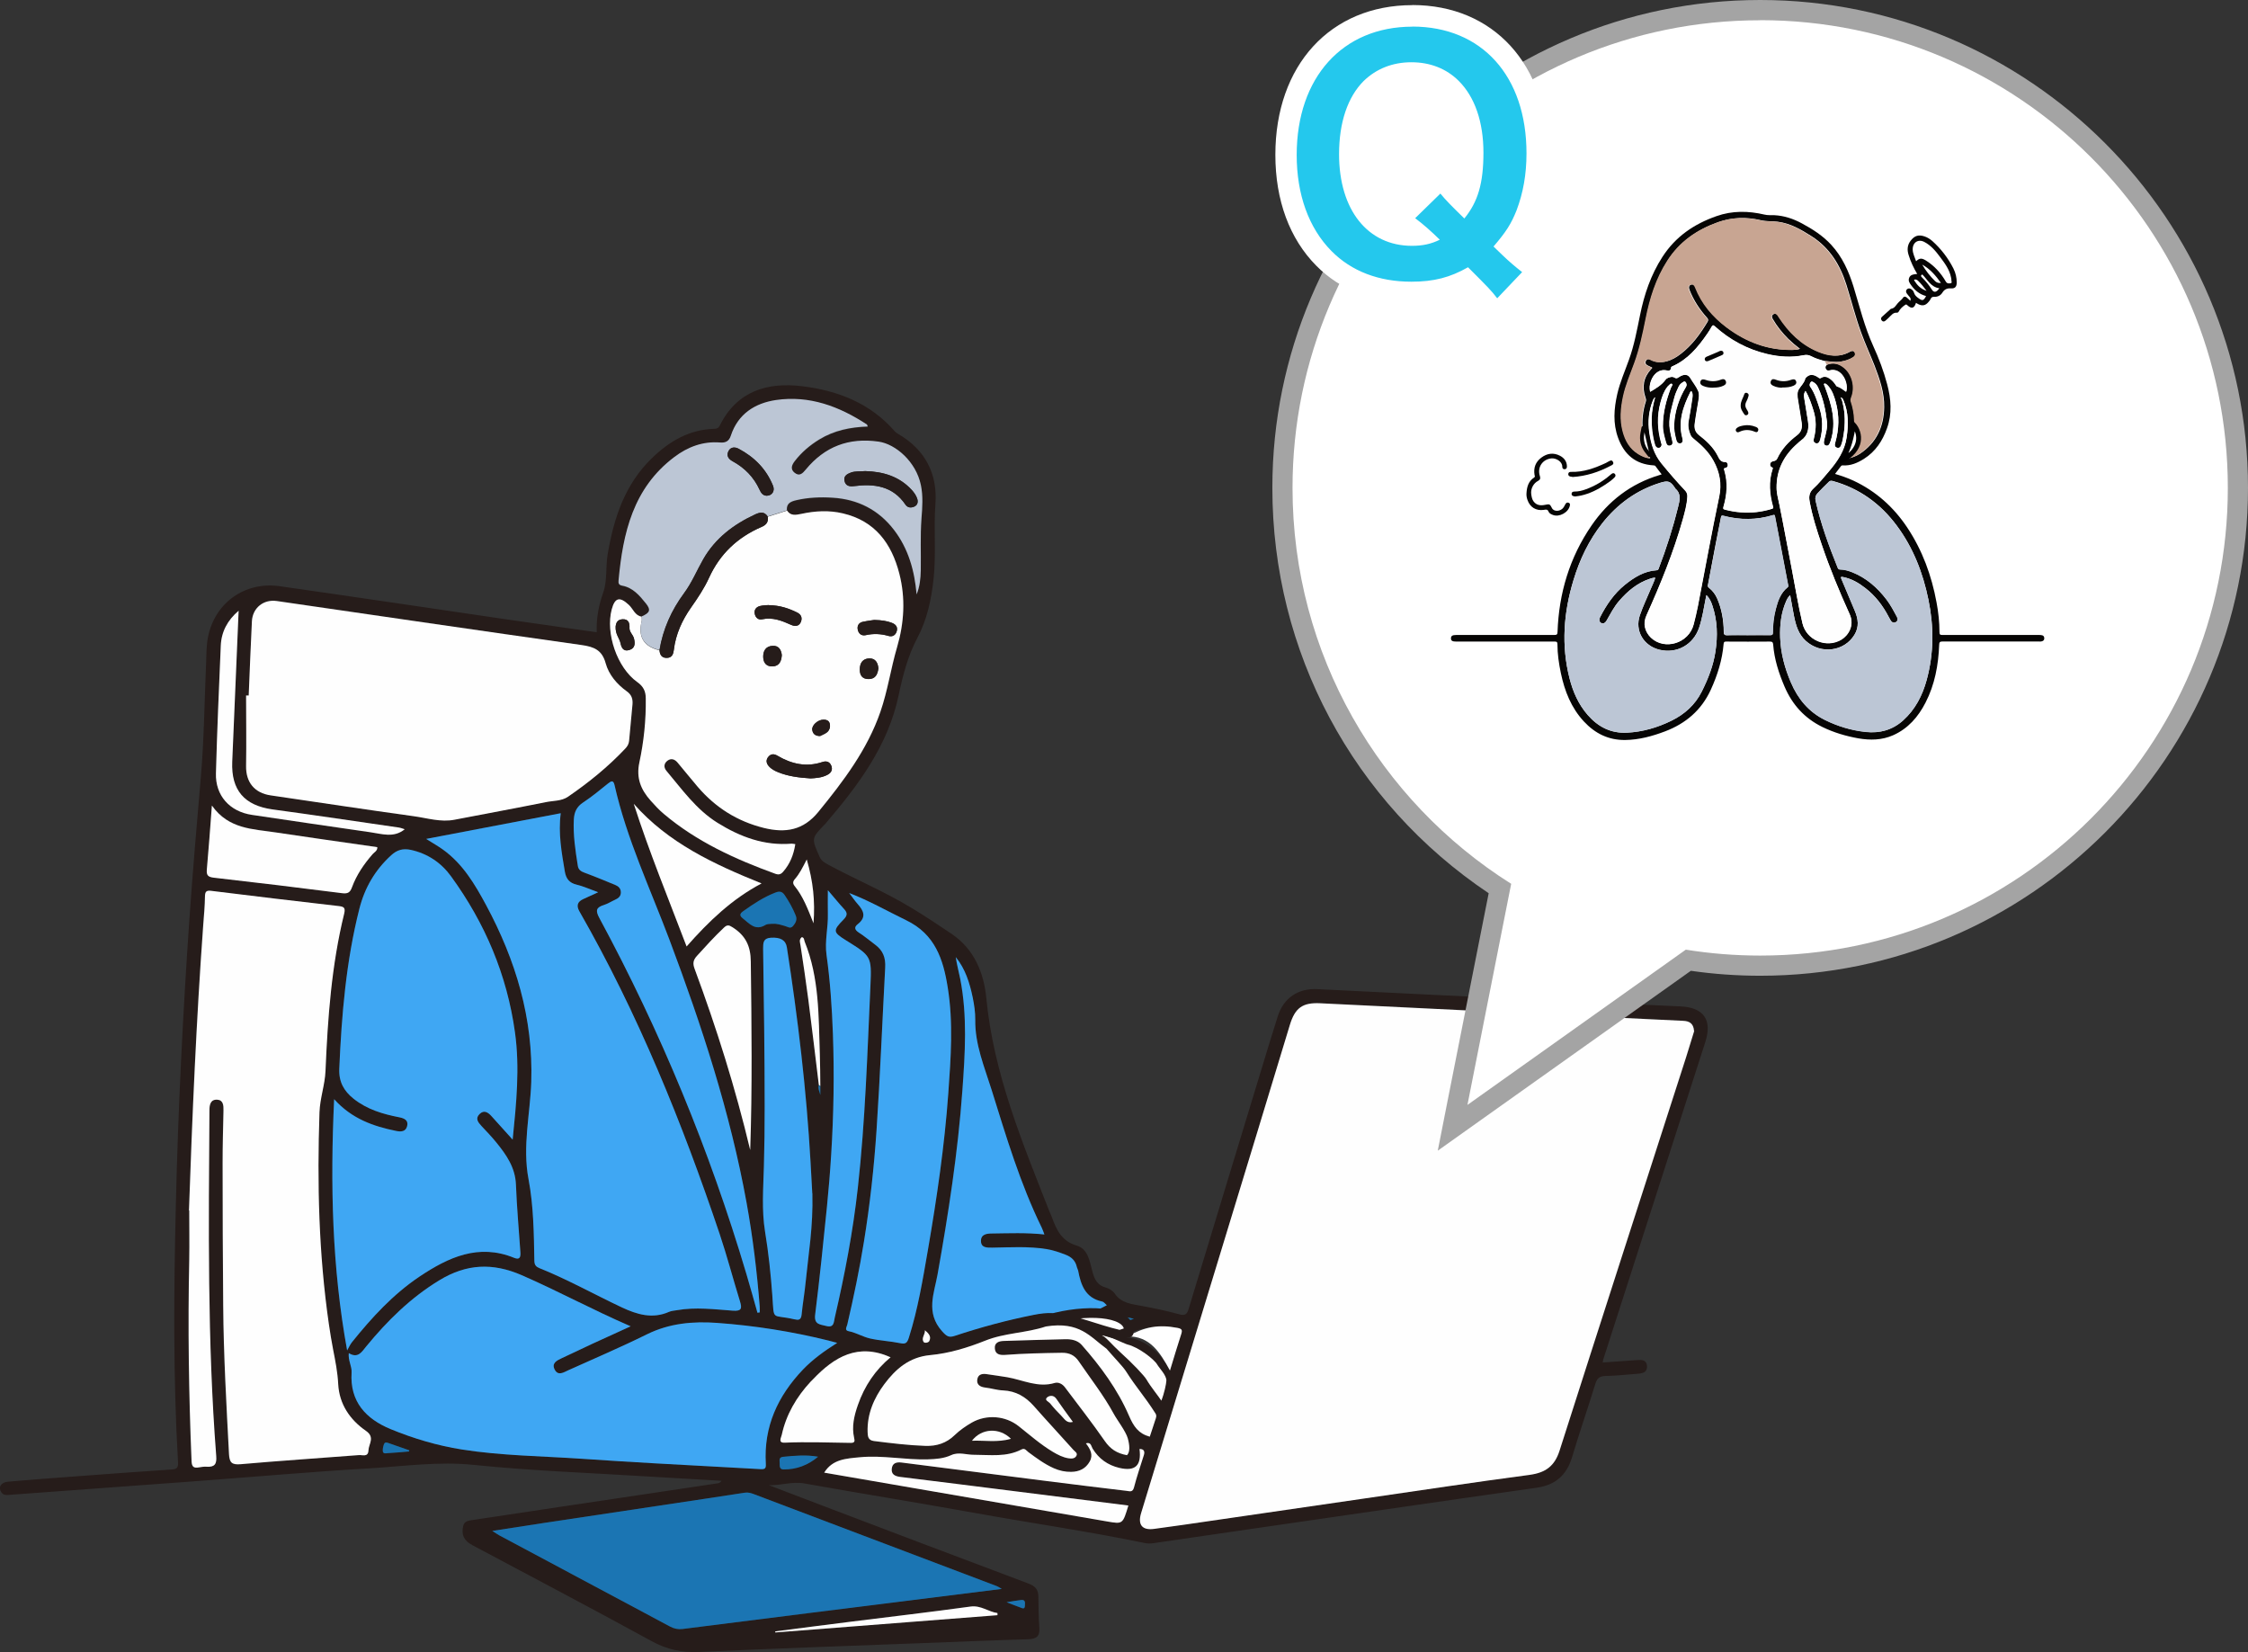<?xml version="1.0" encoding="UTF-8"?>
<svg id="b" data-name="レイヤー_2" xmlns="http://www.w3.org/2000/svg" width="231.84" height="170.36" viewBox="0 0 231.84 170.36">
  <rect x="0" y="0" width="231.84" height="170.36" fill="#333333" stroke="none"/>
  <defs>
    <style>
      .d {
        fill: #bcc6d5;
      }

      .e {
        fill: #261c1a;
      }

      .f {
        fill: #c8a592;
      }

      .g {
        fill: #a4a4a4;
      }

      .h, .i, .j, .k {
        fill: #fff;
      }

      .i {
        stroke: #261c1a;
        stroke-linejoin: round;
      }

      .i, .k {
        stroke-linecap: round;
      }

      .l {
        fill: #060504;
      }

      .m {
        fill: #24c8ed;
      }

      .j {
        stroke: #000;
        stroke-width: .5px;
      }

      .j, .k {
        stroke-miterlimit: 10;
      }

      .k {
        stroke: #060504;
        stroke-width: .4px;
      }

      .n {
        fill: #1b75b3;
      }

      .o {
        fill: #3fa7f3;
      }

      .p {
        fill: #fefefe;
      }
    </style>
  </defs>
  <g id="c" data-name="contents">
    <g>
      <g>
        <g>
          <path class="e" d="M165.31,140.5c1.23-.08,2.39-.16,3.55-.25.5-.04.97,0,1,.64.03.62-.44.73-.93.77-1.1.08-2.2.21-3.31.23-.61.01-.9.19-1.09.81-.77,2.52-1.64,5.01-2.39,7.53-.56,1.88-1.71,2.91-3.69,3.19-10.58,1.5-21.15,3.05-31.72,4.58-2.58.37-5.16.75-7.75,1.13-.31.05-.61.05-.91-.01-5.85-1.21-11.76-2.06-17.63-3.12-5.83-1.05-11.68-1.99-17.51-3.03-1.22-.22-2.4.23-3.64.18,1.96.75,3.91,1.5,5.87,2.24,6.96,2.64,13.92,5.29,20.89,7.9.72.27,1.04.62,1.04,1.38,0,1.07.03,2.15.1,3.22.06.86-.32,1.12-1.13,1.15-3.74.11-7.49.27-11.23.41-7.58.29-15.16.55-22.73.9-1.78.08-3.32-.25-4.89-1.11-6.13-3.36-12.32-6.61-18.49-9.9-.88-.47-1.16-1.05-.95-1.98.13-.54.61-.56,1.02-.62,2.94-.45,5.89-.89,8.83-1.33,5.47-.82,10.93-1.63,16.4-2.45.14-.02.27-.08.39-.26-2.45-.14-4.9-.28-7.35-.43-6.07-.38-12.15-.59-18.2-1.21-3.66-.38-7.23.15-10.82.36-6.13.36-12.25.91-18.37,1.36-6.19.46-12.37.9-18.56,1.36-.37.03-.74.11-.99-.28-.33-.51-.01-1.01.73-1.07,2.2-.19,4.41-.36,6.61-.52,3.43-.26,6.86-.51,10.29-.74.54-.04.64-.25.61-.74-.51-8.78-.44-17.57-.23-26.35.23-9.88.72-19.76,1.4-29.62.34-4.93.77-9.85,1.19-14.78.33-3.82.36-7.66.53-11.5.04-.95.02-1.92.2-2.84.7-3.54,3.81-5.76,7.39-5.25,7.78,1.11,15.56,2.27,23.33,3.41,3.1.45,6.2.89,9.37,1.34-.05-1.44.2-2.76.68-4.13.42-1.18.23-2.61.45-3.91.63-3.72,1.76-7.21,4.58-9.93,1.8-1.74,3.85-2.94,6.42-3.01.28,0,.45-.1.57-.35,1.78-3.57,4.92-4.48,8.51-4.04,3.66.45,7.02,1.75,9.54,4.66.1.11.23.2.36.27,2.78,1.62,4.06,4.13,3.82,7.23-.19,2.58.09,5.15-.19,7.71-.23,2.13-.67,4.2-1.67,6.08-.99,1.87-1.5,3.87-1.93,5.91-1.09,5.2-4.16,9.28-7.51,13.2-.02.02-.04.04-.06.07-1.45,1.49-1.43,1.48-.59,3.38.18.41.48.6.83.79,2.86,1.55,5.87,2.8,8.65,4.49,1.42.86,2.8,1.77,4.17,2.7,2.32,1.58,3.3,4.02,3.55,6.61.75,7.78,3.71,14.87,6.52,22.02.07.17.16.33.22.51.48,1.32,1,2.52,2.59,2.99,1.16.34,1.33,1.61,1.6,2.63.21.82.5,1.46,1.41,1.7.34.09.71.33.9.61.69,1.01,1.75,1.08,2.8,1.28,1.29.24,2.59.51,3.85.86.66.19.83-.05.99-.6,2.77-9.15,5.56-18.3,8.34-27.44.28-.91.56-1.81.85-2.72.6-1.86,2.1-2.87,4.06-2.77,8.1.4,16.19.8,24.29,1.18,4.39.21,8.77.4,13.16.6,2.41.11,3.31,1.39,2.57,3.68-3.51,10.91-7.02,21.82-10.52,32.72-.02.06-.02.12-.06.32ZM84.45,111.9c-.13.36.09.68.15,1.02,0-.3,0-.6,0-.91-.02-1.1-.02-2.21-.05-3.31-.13-3.91-.05-7.86-1.56-11.58-.07-.18-.04-.42-.3-.47-.32.26-.17.55-.13.86.27,1.85.56,3.7.8,5.55.38,2.95.73,5.9,1.09,8.85ZM81.16,52.63c-.05-.69.41-.88.96-1.01,1.24-.28,2.5-.34,3.76-.26,2.59.16,4.72,1.24,6.32,3.31,1.51,1.96,2.13,4.23,2.34,6.66.33-.8.41-1.64.43-2.48.03-1.77-.06-3.56.07-5.32.09-1.17.18-2.32-.06-3.47-.5-2.43-2.61-4.23-4.36-4.48-3.08-.44-5.55.51-7.51,2.88-.32.39-.64.73-1.14.34-.48-.37-.31-.81,0-1.21.7-.91,1.56-1.65,2.54-2.24,1.53-.93,3.22-1.27,4.99-1.33-.05-.11-.05-.19-.09-.21-2.84-1.88-5.93-3.02-9.37-2.52-2.17.32-3.92,1.43-4.66,3.68-.19.56-.53.75-1.11.7-1.77-.14-3.33.45-4.72,1.5-4.25,3.19-5.3,7.84-5.75,12.75-.03.27.04.45.37.51,1.11.2,1.79,1.01,2.45,1.83.54.67.42.98-.43,1.34-.7-.11-.89-.8-1.32-1.21-.94-.88-1.45-.77-1.77.45-.66,2.47.56,6.03,2.64,7.51.63.45.86.94.87,1.69.03,2.22-.2,4.43-.66,6.59-.35,1.62.17,2.81,1.16,3.94.43.48.87.96,1.36,1.37,3.4,2.87,7.38,4.68,11.52,6.18.33.12.55.06.79-.22.71-.81,1.09-1.76,1.25-2.84-.15-.02-.27-.06-.38-.05-2.81.23-5.29-.69-7.64-2.15-2.2-1.37-3.65-3.44-5.27-5.36-.31-.37-.27-.77.11-1.05.38-.28.76-.14,1.05.21.69.83,1.36,1.66,2.06,2.48,1.82,2.15,4.09,3.57,6.84,4.25,2.21.55,4.05.25,5.6-1.65,2.6-3.17,5.05-6.42,6.41-10.34.75-2.17,1.08-4.46,1.72-6.67.72-2.47.87-5.02.23-7.56-.8-3.13-2.5-5.45-5.82-6.22-1.43-.33-2.86-.26-4.29.05-.55.12-1.1.25-1.48-.36ZM174.73,106.3c-.06-.79-.48-1.02-1.12-1.05-7.42-.35-14.84-.71-22.25-1.07-5.06-.24-10.12-.49-15.17-.74-1.82-.09-2.6.46-3.15,2.25-1.16,3.81-2.31,7.62-3.47,11.42-3.96,12.97-7.91,25.95-11.87,38.92-.37,1.2.12,1.78,1.35,1.61,1.03-.14,2.07-.28,3.1-.43,6.16-.89,12.33-1.79,18.49-2.69,5.71-.83,11.41-1.69,17.13-2.45,1.64-.22,2.58-.9,3.09-2.5,4.32-13.53,8.69-27.05,13.05-40.57.3-.93.58-1.87.84-2.72ZM19.49,124.83c0,1.69.03,3.38,0,5.07-.14,6.94-.05,13.88.24,20.82.02.55.24.69.74.61.27-.05.55-.09.82-.07.82.05,1.05-.27.98-1.11-.92-11.86-.78-23.75-.7-35.63,0-.57.1-1.13.79-1.11.64.02.68.58.66,1.11-.04,1.81-.09,3.62-.09,5.43,0,4.89.02,9.77.06,14.66.04,5.13.33,10.25.6,15.36.04.84.27,1.11,1.19,1.03,4.07-.36,8.14-.62,12.21-.94.36-.03.96.24.98-.48.02-.68.71-1.36-.26-2.02-1.66-1.14-2.76-2.76-2.86-4.82-.06-1.21-.29-2.36-.52-3.54-.17-.87-.31-1.75-.44-2.63-1.05-7.26-1.22-14.55-.97-21.86.05-1.46.57-2.82.62-4.26.22-5.46.62-10.91,1.93-16.24.15-.63-.07-.71-.6-.77-4.33-.5-8.66-1-12.99-1.55-.56-.07-.76-.02-.77.58-.01.98-.11,1.96-.18,2.94-.7,9.8-1.13,19.61-1.47,29.43ZM52.87,117.52c.38-3.75.75-7.41.24-11.07-.82-5.93-3.09-11.28-6.6-16.1-1.01-1.38-2.4-2.34-4.15-2.72-.81-.18-1.42,0-2.01.55-1.66,1.51-2.74,3.36-3.29,5.53-1.37,5.41-1.83,10.94-2.07,16.49-.06,1.35.47,2.3,1.47,3.09,1.39,1.1,3.02,1.59,4.73,1.92.48.09.95.29.8.9-.14.57-.61.61-1.11.51-2.38-.48-4.61-1.26-6.42-3.28-.41,8.79-.22,17.35,1.34,25.91.19-.33.3-.61.49-.84,2.05-2.55,4.25-4.95,6.98-6.78,2.97-1.98,6.08-3.43,9.75-1.93.59.24.69-.08.65-.57-.16-2.33-.37-4.65-.46-6.98-.07-1.76-.98-3.06-2.01-4.33-.48-.59-1.02-1.15-1.54-1.71-.36-.38-.69-.79-.18-1.26.45-.42.85-.15,1.19.22.72.78,1.42,1.58,2.2,2.44ZM25.65,71.7c-.09,0-.18,0-.27,0,0,2.42.03,4.85,0,7.27-.03,1.68.87,2.79,2.54,3.03,4.92.72,9.84,1.47,14.76,2.15,1.39.19,2.76.64,4.2.36,3.13-.61,6.27-1.19,9.4-1.81.77-.15,1.63-.1,2.3-.56,2.13-1.46,4.13-3.08,5.91-4.97.22-.23.36-.48.39-.8.11-1.25.25-2.5.35-3.76.05-.54-.08-.98-.59-1.34-1.02-.73-1.85-1.71-2.18-2.9-.38-1.36-1.2-1.69-2.46-1.87-10.49-1.48-20.97-3.01-31.45-4.54-1.36-.2-2.5.7-2.57,2.09-.13,2.54-.22,5.09-.33,7.63ZM43.95,86.51c.7.44,1.25.75,1.76,1.12,2.03,1.47,3.26,3.55,4.42,5.7,3.06,5.69,4.87,11.68,4.66,18.23-.11,3.34-.92,6.64-.28,10.05.53,2.76.56,5.61.6,8.43,0,.42.19.6.54.74,2.91,1.17,5.64,2.71,8.48,4.04,1.55.73,3.16,1.21,4.87.46.25-.11.54-.12.81-.17,1.93-.34,3.86-.09,5.78.05.89.06.95-.23.73-.95-.71-2.31-1.33-4.66-2.1-6.96-3.88-11.51-8.43-22.72-14.47-33.28-.34-.59-.19-.99.41-1.26.45-.2.9-.41,1.53-.7-.88-.32-1.53-.61-2.21-.78-.76-.18-1.11-.6-1.23-1.37-.32-1.96-.69-3.91-.42-6-4.61.88-9.14,1.74-13.88,2.65ZM35.98,139.54c-.08.76.33,1.35.29,1.99-.2,3.01,1.48,4.79,4.02,5.84,2.35.97,4.81,1.71,7.33,2.1,4.09.64,8.25.67,12.38.96,2.51.17,5.02.33,7.53.47,3.64.21,7.29.39,10.93.6.43.02.56-.07.53-.55-.23-3.82,1.23-6.99,3.83-9.72,1.01-1.06,2.2-1.91,3.53-2.75-.41-.11-.68-.19-.94-.25-3.76-.92-7.57-1.53-11.43-1.81-2.51-.18-4.94.03-7.26,1.18-2.67,1.32-5.41,2.48-8.12,3.71-.46.21-1.03.59-1.37-.05-.37-.68.18-.96.73-1.21,1.03-.47,2.05-.97,3.08-1.45,1.29-.6,2.59-1.18,4.01-1.83-3.91-1.69-7.49-3.64-11.23-5.27-3.01-1.31-5.71-1.17-8.48.51-2.96,1.8-5.37,4.18-7.55,6.82-.46.56-.85,1.29-1.8.71ZM103.32,163.85c-.29-.17-.39-.24-.49-.28-8.35-3.16-16.69-6.32-25.04-9.48-.32-.12-.63-.22-.98-.16-1.33.21-2.67.41-4,.61-5.55.83-11.1,1.67-16.65,2.5-1.73.26-3.46.53-5.38.83.36.23.53.36.71.45,5.87,3.14,11.75,6.27,17.62,9.41.43.23.84.31,1.32.25,4.41-.57,8.82-1.12,13.24-1.67,6.48-.81,12.96-1.62,19.66-2.46ZM87.58,92.09c.29.38.56.78.87,1.13.63.71.93,1.38,0,2.09-.37.29-.32.57.11.85.59.38,1.13.84,1.7,1.26.81.6,1.09,1.34,1.03,2.38-.3,5.58-.52,11.16-.89,16.73-.26,3.86-.68,7.7-1.3,11.51-.47,2.88-1.06,5.73-1.72,8.56-.06.24-.31.59.13.67.79.15,1.47.59,2.24.76,1.02.22,2.07.27,3.09.48.56.11.72-.04.89-.56.94-2.96,1.45-6.02,1.97-9.07.92-5.35,1.71-10.72,2.1-16.14.26-3.65.53-7.28-.06-10.92-.47-2.91-1.31-5.49-4.28-6.92-1.94-.94-3.82-2.02-5.88-2.81ZM107.71,127.3c-.12-.3-.18-.51-.27-.69-2.24-4.57-3.68-9.43-5.19-14.26-.73-2.36-1.72-4.66-1.68-7.22.01-.76-.1-1.53-.26-2.28-.31-1.5-.76-2.95-1.75-4.17.11.76.31,1.49.46,2.24.75,3.84.5,7.69.22,11.55-.46,6.37-1.44,12.67-2.56,18.95-.35,1.94-1.24,3.92.45,5.82.49.55.71.7,1.32.5,2.67-.89,5.39-1.62,8.16-2.17,1.36-.27,2.59-.33,3.82.37.22.13.44.32.76.15.95-.51,1.93-.99,2.95-1.51-.19-.16-.32-.34-.47-.38-1.75-.36-2.2-1.71-2.49-3.2-.02-.12-.1-.23-.13-.35-.14-.67-.57-1.05-1.19-1.29-.63-.24-1.26-.47-1.93-.57-1.87-.3-3.74-.17-5.61-.15-.54,0-1.16.03-1.16-.7,0-.69.61-.75,1.15-.76,1.75-.02,3.49-.1,5.39.1ZM78.12,135.38c.08,0,.15-.02.23-.03,0-.21.01-.42,0-.62-.28-3.58-.71-7.14-1.35-10.67-1.69-9.33-4.63-18.3-7.96-27.15-1.98-5.28-4.4-10.4-5.66-15.94-.12-.53-.35-.43-.68-.16-.84.67-1.67,1.36-2.56,1.95-.67.44-.92,1-.96,1.76-.08,1.61.16,3.18.41,4.76.07.43.34.59.71.73,1.06.39,2.11.82,3.16,1.26.32.13.57.36.57.76,0,.4-.25.6-.57.75-.39.18-.76.42-1.17.55-.8.25-.9.56-.48,1.34,6.32,11.71,11.37,23.94,15.16,36.69.4,1.34.77,2.68,1.15,4.03ZM118.57,148.15c.23-.74.39-1.26.63-2.02.08-.25-.15-.51-.3-.74-1.15-1.81-1.68-2.21-2.82-4.02-.29-.46-5.11-3.45-6.72-4.35-.47-.26-1.01-.4-1.51-.23-2.04.69-4.23.66-6.25,1.46-1.83.73-3.72,1.31-5.68,1.49-2.15.2-3.56,1.43-4.73,3-1.08,1.44-1.78,3.08-1.72,4.94.01.4.01.84.65.92,1.77.23,3.53.45,5.31.5,1.15.04,2.17-.28,3.02-1.11.53-.52,1.14-.94,1.78-1.3,1.52-.86,3.46-.7,4.82.38,1.15.92,2.26,1.89,3.53,2.65.5.3,1.02.57,1.61.66.31.05.66.05.82-.27.13-.27-.17-.43-.32-.6-1.35-1.51-2.73-2.99-4.07-4.51-.85-.97-1.86-1.56-3.18-1.62-.61-.03-1.21-.22-1.82-.29-.54-.06-.93-.3-.84-.85.09-.58.59-.61,1.09-.52.67.11,1.34.19,2,.3,1.62.28,3.17,1.12,4.9.59.37-.11.79.1,1.05.45,1.38,1.84,2.8,3.65,4.11,5.54.57.82,1.24,1.28,2.29,1.46-.46-1.51-.68-3.01-1.36-4.26-1.04-1.9-2.4-3.63-3.62-5.43-.41-.6-.96-.88-1.72-.86-1.97.03-3.93.07-5.89.22-.51.04-.97-.06-1.03-.65-.06-.6.39-.77.9-.79,2.12-.07,4.24-.13,6.35-.18.63-.01,1.29.11,1.7.58,1.96,2.21,3.72,4.61,4.88,7.3.5,1.15.97,1.84,2.14,2.17ZM83.78,123.06c-.04-.68-.11-1.97-.18-3.25-.42-7.42-1.3-14.78-2.44-22.12-.12-.75-.67-1.05-1.65-.99-.79.05-.81.51-.8,1.13.07,5.43.16,10.87.16,16.3,0,2.05-.03,4.11-.08,6.17-.06,2.23-.25,4.48.12,6.71.36,2.18.59,4.38.75,6.58.19,2.74-.09,1.9,2.28,2.46.03,0,.06,0,.09.01.42.1.6-.04.65-.49.12-1.13.31-2.25.42-3.38.27-2.84.78-5.66.69-9.13ZM85.38,91.8c0,1-.01,1.73,0,2.45.03,1.41-.34,2.81-.14,4.23.38,2.71.56,5.43.66,8.16.15,4.15.08,8.29-.18,12.44-.11,1.81-.26,3.61-.44,5.41-.38,3.69-.75,7.39-1.21,11.07-.13,1.06.53,1.02,1.16,1.19.8.21.76-.43.86-.86,1.02-4.42,1.87-8.88,2.38-13.39.77-6.93.99-13.89,1.3-20.85.14-3.04.07-3.05-2.5-4.66-1.36-.85-1.4-1.01-.27-2.16.39-.39.44-.66.06-1.07-.52-.56-1-1.16-1.68-1.95ZM116.37,155.25c-4.01-.5-7.97-1-11.92-1.5-3.87-.49-7.74-.98-11.61-1.45-.53-.07-.92-.26-.86-.84.06-.59.49-.7,1.02-.64,4.99.64,9.99,1.28,14.98,1.91,2.74.35,5.48.67,8.22,1.01.33.04.62.17.76-.35.29-1.12.68-2.23,1.02-3.34.12-.4,0-.63-.45-.63.22,1.72-.44,2.34-2.09,1.95-1.18-.28-2.11-.94-2.75-1.99-.15-.24-.15-.7-.69-.54.45.59.79,1.18.39,1.88-.42.73-1.08,1.05-1.91,1.06-.63.01-1.21-.12-1.78-.37-.97-.42-1.8-1.05-2.64-1.67-.19-.14-.35-.45-.7-.27-1.55.81-3.23.54-4.88.55-.79,0-1.6-.32-2.36.03-.78.36-1.59.42-2.42.44-2.33.08-4.64-.44-6.99-.22-1.44.14-2.83.19-3.7,1.59,9.74,1.68,19.47,3.36,29.21,5.04,1.59.27,1.58.28,2.16-1.65ZM21.86,83.08c-.18,2.37-.33,4.48-.52,6.58-.05.6.13.77.73.83,4.42.5,8.84,1.04,13.25,1.6.57.07.8-.09.99-.61.47-1.28,1.23-2.39,2.13-3.42.18-.2.51-.34.48-.72-3.51-.5-7-.98-10.49-1.52-2.34-.36-4.84-.32-6.56-2.76ZM77.37,118.59c.22-6.48.14-12.95.06-19.43-.02-1.62-.56-2.69-1.87-3.53-.39-.25-.58-.28-.89.02-.98.93-1.89,1.93-2.8,2.93-.38.42-.44.77-.24,1.31,2.27,6.12,4.22,12.34,5.74,18.7ZM70.81,97.6c2.29-2.6,4.68-4.89,7.73-6.5-4.93-1.99-9.62-4.17-13.18-8.21,1.6,4.98,3.57,9.77,5.45,14.71ZM91.85,139.96c-3.36-1.49-5.8-.03-7.98,2.26-.08.09-.18.17-.26.26-1.47,1.58-2.53,3.38-2.98,5.5-.05.25-.42.82.3.79,2.27-.1,4.54-.01,6.81.02.42,0,.44-.18.36-.5-.27-1.18,0-2.31.39-3.42.68-1.95,1.8-3.6,3.37-4.91ZM41.73,85.52c-.18-.06-.38-.14-.58-.17-4.34-.63-8.69-1.28-13.03-1.87-2.91-.4-4.29-1.97-4.17-4.91.21-5.17.44-10.33.66-15.58-1.14.97-1.78,2.16-1.84,3.6-.19,4.38-.38,8.77-.5,13.16-.06,2.3,1.42,3.95,3.71,4.29,4.07.6,8.14,1.21,12.21,1.79,1.19.17,2.42.61,3.54-.3ZM79.95,168.23s0,.07.01.11c7.63-.59,15.26-1.19,22.9-1.78v-.22c-.94-.13-1.69-.82-2.77-.67-4.13.57-8.27,1.05-12.41,1.57-2.58.32-5.15.66-7.73.99ZM79.68,95.26c.45-.04.85.11,1.27.22.28.07.56.34.84,0,.27-.32.45-.66.27-1.09-.3-.74-.69-1.44-1.14-2.1-.26-.37-.54-.42-.94-.26-1.22.47-2.29,1.18-3.34,1.93-.31.22-.4.44-.06.71.7.55,1.31,1.37,2.38.69.19-.12.48-.08.72-.11ZM120.66,141.33c.42-1.36.76-2.56,1.16-3.75.14-.43.07-.56-.4-.65-1.93-.37-4.01-.04-5.76.95,2.29-.04,4.16,1.72,5.01,3.45ZM83.2,88.63c-.43.87-.75,1.49-1.22,2.02-.22.25-.23.46-.02.73.85,1.06,1.34,2.33,1.94,3.83.16-2.32-.04-4.33-.7-6.58ZM84.37,150.22c-1.22-.22-2.42-.11-3.62.01-.43.04-.35.36-.34.62.02.29-.05.68.4.68,1.34.01,2.52-.44,3.56-1.31ZM112.64,136.9c1.83,1.13,2.78-.56,4.3-.89-1.73-.58-2.9.29-4.3.89ZM104.26,148.37c-1.21-1.2-3.03-1.07-4.02.2,1.32-.05,2.64.2,4.02-.2ZM110.65,146.63c-.58-.81-1.16-1.59-1.72-2.4-.29-.43-.74-.32-.96-.11-.28.26.19.42.34.61.36.46.76.88,1.17,1.29.31.31.54.78,1.17.61ZM42.18,149.68s.02-.09.03-.13c-.69-.24-1.37-.48-2.06-.72-.2-.07-.44-.19-.55.09-.09.22-.14.48-.12.71.03.31.32.22.51.21.73-.04,1.46-.11,2.19-.17ZM119.9,143.69c.24-.86-.25-1.61-1.4-2.3.48.79.9,1.48,1.4,2.3ZM103.8,165.22c.61.23,1,.39,1.4.54.22.08.5.26.51-.19,0-.25.07-.62-.37-.57-.44.04-.87.13-1.53.23ZM95.38,137.17c.03.46-.42.83-.12,1.23.09.12.49.07.57-.11.24-.47-.05-.79-.46-1.12Z"/>
          <path class="p" d="M174.73,106.3c-.26.85-.54,1.78-.84,2.72-4.35,13.52-8.73,27.04-13.05,40.57-.51,1.6-1.45,2.28-3.09,2.5-5.72.76-11.42,1.62-17.13,2.45-6.16.89-12.33,1.79-18.49,2.69-1.03.15-2.07.29-3.1.43-1.22.17-1.71-.41-1.35-1.61,3.95-12.97,7.91-25.95,11.87-38.92,1.16-3.81,2.32-7.62,3.47-11.42.54-1.79,1.32-2.34,3.15-2.25,5.06.25,10.12.49,15.17.74,7.42.36,14.84.72,22.25,1.07.64.03,1.06.26,1.12,1.05Z"/>
          <path class="p" d="M19.49,124.83c.34-9.82.76-19.63,1.47-29.43.07-.98.17-1.96.18-2.94,0-.61.21-.66.77-.58,4.33.54,8.66,1.05,12.99,1.55.53.06.75.14.6.77-1.31,5.33-1.7,10.78-1.93,16.24-.06,1.44-.57,2.8-.62,4.26-.25,7.32-.08,14.61.97,21.86.13.88.27,1.76.44,2.63.23,1.17.46,2.33.52,3.54.11,2.06,1.2,3.67,2.86,4.82.97.67.28,1.35.26,2.02-.03.72-.62.45-.98.48-4.07.32-8.15.58-12.21.94-.92.08-1.14-.19-1.19-1.03-.27-5.12-.56-10.24-.6-15.36-.04-4.89-.06-9.77-.06-14.66,0-1.81.05-3.62.09-5.43.01-.52-.02-1.08-.66-1.11-.69-.03-.79.54-.79,1.11-.08,11.88-.22,23.77.7,35.63.07.84-.16,1.16-.98,1.11-.27-.02-.55.02-.82.07-.5.09-.71-.05-.74-.61-.29-6.94-.39-13.88-.24-20.82.03-1.69,0-3.38,0-5.07Z"/>
          <path class="o" d="M52.87,117.52c-.78-.87-1.49-1.66-2.2-2.44-.34-.37-.74-.64-1.19-.22-.5.47-.18.87.18,1.26.52.56,1.06,1.11,1.54,1.71,1.03,1.27,1.94,2.57,2.01,4.33.09,2.33.3,4.65.46,6.98.03.49-.06.81-.65.57-3.67-1.5-6.79-.05-9.75,1.93-2.73,1.83-4.93,4.23-6.98,6.78-.18.23-.3.51-.49.84-1.56-8.56-1.75-17.13-1.34-25.91,1.82,2.03,4.05,2.8,6.42,3.28.51.1.97.06,1.11-.51.15-.61-.31-.8-.8-.9-1.7-.33-3.34-.81-4.73-1.92-.99-.79-1.53-1.74-1.47-3.09.24-5.56.7-11.08,2.07-16.49.55-2.18,1.63-4.02,3.29-5.53.59-.54,1.2-.72,2.01-.55,1.75.38,3.15,1.34,4.15,2.72,3.51,4.82,5.78,10.17,6.6,16.1.51,3.67.14,7.32-.24,11.07Z"/>
          <path class="p" d="M25.65,71.7c.11-2.55.2-5.09.33-7.63.07-1.39,1.21-2.29,2.57-2.09,10.48,1.52,20.96,3.06,31.45,4.54,1.26.18,2.09.51,2.46,1.87.33,1.19,1.16,2.17,2.18,2.9.51.36.63.8.59,1.34-.11,1.25-.24,2.5-.35,3.76-.03.33-.17.57-.39.8-1.78,1.89-3.78,3.51-5.91,4.97-.67.46-1.53.4-2.3.56-3.13.63-6.27,1.21-9.4,1.81-1.43.28-2.81-.17-4.2-.36-4.93-.68-9.84-1.43-14.76-2.15-1.67-.24-2.57-1.35-2.54-3.03.04-2.42,0-4.85,0-7.27.09,0,.18,0,.27,0Z"/>
          <path class="o" d="M43.95,86.51c4.74-.9,9.28-1.77,13.88-2.65-.27,2.09.09,4.04.42,6,.13.77.47,1.19,1.23,1.37.68.16,1.33.46,2.21.78-.64.29-1.09.5-1.53.7-.6.27-.74.67-.41,1.26,6.05,10.56,10.6,21.78,14.47,33.28.77,2.29,1.38,4.64,2.1,6.96.22.72.16,1.01-.73.95-1.92-.14-3.85-.39-5.78-.05-.27.05-.56.06-.81.17-1.71.76-3.32.27-4.87-.46-2.83-1.33-5.57-2.87-8.48-4.04-.35-.14-.53-.32-.54-.74-.05-2.82-.08-5.68-.6-8.43-.65-3.41.17-6.71.28-10.05.21-6.56-1.6-12.54-4.66-18.23-1.16-2.15-2.39-4.23-4.42-5.7-.51-.37-1.06-.68-1.76-1.12Z"/>
          <path class="p" d="M81.16,52.63c.37.6.93.47,1.48.36,1.43-.31,2.86-.39,4.29-.05,3.32.78,5.02,3.1,5.82,6.22.65,2.53.5,5.08-.23,7.56-.65,2.21-.97,4.5-1.72,6.67-1.35,3.91-3.81,7.16-6.41,10.34-1.55,1.9-3.39,2.19-5.6,1.65-2.75-.68-5.01-2.11-6.84-4.25-.7-.82-1.37-1.66-2.06-2.48-.29-.35-.66-.5-1.05-.21-.37.28-.42.68-.11,1.05,1.62,1.92,3.07,3.99,5.27,5.36,2.35,1.46,4.83,2.38,7.64,2.15.12,0,.23.03.38.05-.17,1.08-.54,2.03-1.25,2.84-.24.28-.46.33-.79.22-4.14-1.5-8.12-3.31-11.52-6.18-.49-.41-.93-.89-1.36-1.37-1-1.13-1.51-2.32-1.16-3.94.46-2.15.69-4.36.66-6.59,0-.74-.24-1.24-.87-1.69-2.09-1.48-3.3-5.04-2.64-7.51.33-1.22.83-1.33,1.77-.45.44.41.62,1.1,1.32,1.21,0,.15.03.32,0,.46-.4,1.62.2,2.62,1.83,3.01.04.5.26.82.8.79.51-.03.63-.41.68-.83.2-1.62.86-3.06,1.78-4.37.69-.98,1.35-1.97,1.85-3.06,1.12-2.46,2.95-4.18,5.41-5.24.5-.21.73-.52.64-1.06.66-.21,1.32-.42,1.99-.63ZM83.6,80.27c.48-.03,1.15-.05,1.77-.39.38-.21.52-.54.36-.93-.16-.39-.49-.51-.91-.37-1.65.55-3.19.21-4.64-.65-.34-.2-.65-.21-.91.08-.29.32-.27.67.01.99.27.31.62.49.99.64,1.01.41,2.07.55,3.33.63ZM79.29,62.4c-.19.02-.56.01-.91.1-.39.1-.63.4-.53.83.09.38.38.62.74.54,1.09-.24,2.05.14,3,.57.4.18.82.16,1.01-.3.16-.41.05-.77-.4-.98-.86-.42-1.75-.73-2.9-.75ZM90.17,63.93c-.27.04-.72.09-1.17.19-.42.09-.62.4-.53.82.09.42.39.65.81.56.8-.18,1.57-.15,2.36.08.41.12.74-.08.85-.5.12-.43-.12-.7-.5-.85-.52-.2-1.06-.28-1.81-.3ZM63.49,64.61c-.03.8.4,1.2.5,1.7.11.54.33.9.91.72.61-.18.61-.68.48-1.2-.1-.39-.48-.66-.46-1.08.03-.54-.13-.93-.74-.89-.61.04-.66.54-.69.75ZM80.63,67.55c-.06-.56-.33-1-.98-.95-.66.05-.95.5-.94,1.14.01.62.34,1,.97.98.69-.03.91-.53.95-1.17ZM90.59,68.92c-.05-.55-.29-1.02-.91-1.02-.69,0-1.01.47-1.01,1.15,0,.62.28.99.93.98.69-.01.91-.49.99-1.1ZM84.58,75.9c.41-.22,1-.34,1.02-1.04,0-.45-.23-.66-.68-.65-.58.01-1.23.59-1.15,1.06.06.41.31.64.81.63Z"/>
          <path class="o" d="M35.98,139.54c.95.58,1.34-.15,1.8-.71,2.18-2.65,4.58-5.02,7.55-6.82,2.77-1.68,5.47-1.82,8.48-.51,3.74,1.63,7.32,3.58,11.23,5.27-1.43.65-2.72,1.24-4.01,1.83-1.03.48-2.05.98-3.08,1.45-.54.25-1.1.53-.73,1.21.35.64.91.26,1.37.05,2.71-1.22,5.45-2.39,8.12-3.71,2.33-1.15,4.75-1.36,7.26-1.18,3.86.28,7.67.88,11.43,1.81.27.07.53.14.94.25-1.33.84-2.51,1.69-3.53,2.75-2.6,2.73-4.06,5.89-3.83,9.72.03.48-.09.57-.53.55-3.64-.21-7.29-.39-10.93-.6-2.51-.14-5.02-.3-7.53-.47-4.13-.28-8.28-.31-12.38-.96-2.51-.4-4.98-1.13-7.33-2.1-2.54-1.05-4.22-2.83-4.02-5.84.04-.64-.37-1.23-.29-1.99Z"/>
          <path class="n" d="M103.32,163.85c-6.7.84-13.18,1.65-19.66,2.46-4.41.55-8.82,1.11-13.24,1.67-.48.06-.89-.02-1.32-.25-5.87-3.14-11.75-6.27-17.62-9.41-.18-.1-.35-.22-.71-.45,1.92-.3,3.65-.57,5.38-.83,5.55-.84,11.1-1.67,16.65-2.5,1.33-.2,2.67-.4,4-.61.35-.06.67.04.98.16,8.35,3.16,16.69,6.32,25.04,9.48.11.04.2.11.49.28Z"/>
          <path class="d" d="M81.16,52.63c-.66.21-1.32.42-1.99.63-.35-.55-.81-.44-1.29-.22-2.22,1.03-4.1,2.44-5.35,4.61-.67,1.17-1.18,2.43-1.99,3.52-1.3,1.76-2.17,3.7-2.53,5.86-1.63-.38-2.23-1.39-1.83-3.01.04-.14,0-.31,0-.46.85-.36.97-.67.43-1.34-.66-.82-1.34-1.63-2.45-1.83-.33-.06-.4-.24-.37-.51.45-4.91,1.5-9.55,5.75-12.75,1.39-1.05,2.95-1.64,4.72-1.5.58.05.93-.14,1.11-.7.74-2.25,2.49-3.36,4.66-3.68,3.44-.5,6.52.65,9.37,2.52.04.03.04.1.09.21-1.78.06-3.47.4-4.99,1.33-.98.6-1.84,1.33-2.54,2.24-.31.4-.48.84,0,1.21.5.39.82.05,1.14-.34,1.96-2.37,4.43-3.32,7.51-2.88,1.75.25,3.86,2.06,4.36,4.48.24,1.15.15,2.3.06,3.47-.13,1.77-.04,3.55-.07,5.32-.02.84-.1,1.68-.43,2.48-.21-2.43-.84-4.71-2.34-6.66-1.59-2.07-3.73-3.15-6.32-3.31-1.26-.08-2.52-.03-3.76.26-.55.13-1.01.32-.96,1.01ZM89.24,48.58c-.5.05-1-.02-1.48.15-.41.15-.77.37-.66.85.1.5.46.62.98.55,2.08-.27,4-.02,5.31,1.91.22.33.58.35.91.2.38-.18.41-.55.28-.87-.12-.31-.32-.6-.54-.84-1.29-1.41-2.96-1.89-4.79-1.95ZM79.06,51.12c.54,0,.88-.47.66-1.02-.69-1.72-1.92-2.96-3.54-3.82-.37-.2-.82-.21-1.05.23-.23.45-.04.8.41,1.05,1.25.67,2.2,1.64,2.79,2.94.15.32.32.59.72.62Z"/>
          <path class="o" d="M87.58,92.09c2.06.79,3.94,1.87,5.88,2.81,2.97,1.43,3.82,4.01,4.28,6.92.59,3.64.32,7.28.06,10.92-.39,5.42-1.18,10.79-2.1,16.14-.53,3.05-1.03,6.11-1.97,9.07-.17.53-.33.68-.89.56-1.02-.21-2.07-.25-3.09-.48-.76-.17-1.45-.6-2.24-.76-.44-.09-.19-.43-.13-.67.66-2.84,1.26-5.69,1.72-8.56.62-3.82,1.04-7.65,1.3-11.51.37-5.57.59-11.15.89-16.73.06-1.04-.22-1.78-1.03-2.38-.57-.42-1.1-.88-1.7-1.26-.43-.28-.48-.56-.11-.85.93-.72.63-1.39,0-2.09-.32-.36-.58-.76-.87-1.13Z"/>
          <path class="o" d="M107.71,127.3c-1.89-.2-3.64-.12-5.39-.1-.54,0-1.15.07-1.15.76,0,.73.61.7,1.16.7,1.87-.03,3.74-.15,5.61.15.68.11,1.3.33,1.93.57.62.23,1.05.62,1.19,1.29.03.12.1.23.13.35.28,1.49.74,2.84,2.49,3.2.16.03.28.22.47.38-1.02.52-1.99,1-2.95,1.51-.32.17-.54-.02-.76-.15-1.22-.7-2.45-.64-3.82-.37-2.77.55-5.48,1.28-8.16,2.17-.61.2-.83.05-1.32-.5-1.69-1.91-.8-3.88-.45-5.82,1.12-6.28,2.1-12.58,2.56-18.95.28-3.86.53-7.72-.22-11.55-.15-.74-.35-1.48-.46-2.24.99,1.22,1.44,2.67,1.75,4.17.15.75.27,1.52.26,2.28-.04,2.55.94,4.86,1.68,7.22,1.51,4.83,2.95,9.69,5.19,14.26.09.19.15.39.27.69Z"/>
          <path class="o" d="M78.12,135.38c-.38-1.34-.75-2.69-1.15-4.03-3.79-12.75-8.84-24.98-15.16-36.69-.42-.78-.32-1.09.48-1.34.41-.13.77-.37,1.17-.55.33-.15.57-.35.57-.75,0-.4-.25-.63-.57-.76-1.05-.43-2.1-.87-3.16-1.26-.38-.14-.65-.3-.71-.73-.25-1.58-.49-3.15-.41-4.76.04-.76.29-1.32.96-1.76.9-.59,1.73-1.28,2.56-1.95.34-.27.56-.38.68.16,1.25,5.54,3.67,10.66,5.66,15.94,3.33,8.86,6.27,17.82,7.96,27.15.64,3.53,1.07,7.1,1.35,10.67.02.21,0,.42,0,.62-.08,0-.15.02-.23.03Z"/>
          <path class="p" d="M118.57,148.15c-1.16-.33-1.64-1.02-2.14-2.17-1.16-2.69-2.93-5.09-4.88-7.3-.42-.47-1.07-.6-1.7-.58-2.12.05-4.24.11-6.35.18-.51.02-.96.19-.9.79.05.59.51.68,1.03.65,1.96-.15,3.92-.19,5.89-.22.76-.01,1.31.26,1.72.86,1.23,1.8,2.59,3.53,3.62,5.43.34.63,1.25,1.81,1.45,2.53s.25,1.41-.08,1.74c-1.05-.19-1.72-.64-2.29-1.46-1.31-1.89-2.73-3.7-4.11-5.54-.26-.35-.68-.56-1.05-.45-1.74.52-3.28-.31-4.9-.59-.66-.12-1.34-.19-2-.3-.5-.09-.99-.06-1.09.52-.09.56.31.79.84.85.61.07,1.21.27,1.82.29,1.32.06,2.32.65,3.18,1.62,1.34,1.52,2.72,3,4.07,4.51.15.17.46.32.32.6-.16.32-.51.32-.82.27-.58-.09-1.1-.36-1.61-.66-1.27-.76-2.38-1.74-3.53-2.65-1.36-1.08-3.3-1.24-4.82-.38-.64.37-1.25.79-1.78,1.3-.85.83-1.86,1.15-3.02,1.11-1.78-.06-3.55-.28-5.31-.5-.63-.08-.63-.53-.65-.92-.06-1.86.65-3.5,1.72-4.94,1.17-1.57,2.58-2.8,4.73-3,1.95-.18,3.85-.76,5.68-1.49,2.01-.81,4.21-.78,6.25-1.46,3.51-.57,4.58,1.08,6.26,2.29.72.84,1.69,1.84,1.98,2.29,1.15,1.81,1.92,2.58,3.07,4.39.15.23.05.47-.04.72-.24.76-.31.93-.55,1.67Z"/>
          <path class="o" d="M83.78,123.06c.09,3.47-.41,6.29-.69,9.13-.11,1.13-.31,2.25-.42,3.38-.05.45-.23.6-.65.49-.03,0-.06,0-.09-.01-2.38-.56-2.09.28-2.28-2.46-.16-2.2-.39-4.4-.75-6.58-.36-2.23-.18-4.48-.12-6.71.06-2.06.08-4.11.08-6.17,0-5.43-.08-10.87-.16-16.3,0-.63.02-1.08.8-1.13.98-.06,1.53.24,1.65.99,1.14,7.34,2.02,14.7,2.44,22.12.07,1.29.14,2.57.18,3.25Z"/>
          <path class="o" d="M85.38,91.8c.68.79,1.16,1.39,1.68,1.95.37.4.32.68-.06,1.07-1.13,1.15-1.1,1.31.27,2.16,2.57,1.61,2.64,1.61,2.5,4.66-.32,6.96-.53,13.92-1.3,20.85-.5,4.51-1.35,8.97-2.38,13.39-.1.43-.06,1.07-.86.86-.63-.17-1.3-.12-1.16-1.19.46-3.68.84-7.37,1.21-11.07.18-1.8.33-3.6.44-5.41.26-4.14.33-8.29.18-12.44-.1-2.73-.28-5.45-.66-8.16-.2-1.42.18-2.82.14-4.23-.02-.73,0-1.45,0-2.45Z"/>
          <path class="p" d="M116.37,155.25c-.58,1.93-.58,1.92-2.16,1.65-9.73-1.68-19.47-3.36-29.21-5.04.87-1.4,2.27-1.45,3.7-1.59,2.35-.22,4.66.29,6.99.22.83-.03,1.64-.08,2.42-.44.76-.35,1.57-.02,2.36-.03,1.65,0,3.32.26,4.88-.55.35-.18.51.13.7.27.84.62,1.67,1.24,2.64,1.67.57.25,1.16.38,1.78.37.84-.01,1.5-.33,1.91-1.06.4-.7.06-1.29-.39-1.88.54-.16.54.3.69.54.64,1.05,1.57,1.71,2.75,1.99,1.65.39,2.31-.23,2.09-1.95.45,0,.57.24.45.63-.35,1.11-.73,2.21-1.02,3.34-.14.52-.43.39-.76.35-2.74-.33-5.48-.66-8.22-1.01-4.99-.63-9.99-1.27-14.98-1.91-.53-.07-.96.05-1.02.64-.06.58.33.77.86.84,3.87.47,7.74.97,11.61,1.45,3.96.5,7.91.99,11.92,1.5Z"/>
          <path class="p" d="M21.86,83.08c1.73,2.44,4.23,2.4,6.56,2.76,3.49.53,6.98,1.01,10.49,1.52.03.38-.3.51-.48.72-.9,1.03-1.66,2.14-2.13,3.42-.19.52-.42.68-.99.61-4.41-.56-8.83-1.1-13.25-1.6-.59-.07-.78-.23-.73-.83.19-2.1.34-4.21.52-6.58Z"/>
          <path class="p" d="M77.37,118.59c-1.52-6.37-3.47-12.58-5.74-18.7-.2-.54-.14-.89.24-1.31.91-1,1.81-2,2.8-2.93.32-.3.51-.27.89-.02,1.32.84,1.86,1.92,1.87,3.53.08,6.48.16,12.96-.06,19.43Z"/>
          <path class="p" d="M70.81,97.6c-1.88-4.94-3.85-9.73-5.45-14.71,3.56,4.04,8.25,6.22,13.18,8.21-3.05,1.61-5.44,3.9-7.73,6.5Z"/>
          <path class="p" d="M91.85,139.96c-1.58,1.31-2.69,2.96-3.37,4.91-.39,1.11-.66,2.24-.39,3.42.08.33.06.51-.36.5-2.27-.03-4.54-.12-6.81-.02-.71.03-.35-.54-.3-.79.46-2.12,1.52-3.92,2.98-5.5.08-.09.18-.17.26-.26,2.18-2.29,4.62-3.76,7.98-2.26Z"/>
          <path class="p" d="M41.73,85.52c-1.12.91-2.34.47-3.54.3-4.07-.58-8.14-1.19-12.21-1.79-2.29-.34-3.78-1.99-3.71-4.29.12-4.39.31-8.77.5-13.16.06-1.44.7-2.63,1.84-3.6-.22,5.25-.45,10.41-.66,15.58-.12,2.93,1.26,4.51,4.17,4.91,4.35.59,8.69,1.24,13.03,1.87.2.03.4.12.58.17Z"/>
          <path class="p" d="M79.95,168.23c2.57-.33,5.15-.67,7.73-.99,4.14-.52,8.28-1,12.41-1.57,1.08-.15,1.83.54,2.78.67v.22c-7.64.59-15.28,1.19-22.91,1.78,0-.04,0-.07-.01-.11Z"/>
          <path class="n" d="M79.68,95.26c-.24.03-.53,0-.72.11-1.07.67-1.68-.14-2.38-.69-.35-.27-.26-.49.06-.71,1.05-.75,2.12-1.46,3.34-1.93.41-.16.69-.11.94.26.45.66.84,1.36,1.14,2.1.18.43,0,.77-.27,1.09-.28.33-.56.07-.84,0-.41-.11-.82-.27-1.27-.22Z"/>
          <path class="h" d="M120.66,141.33c-1.03-1.88-2.08-3.56-4.37-3.52,1.75-.99,3.2-1.25,5.13-.88.47.09.54.22.4.65-.39,1.19-.74,2.39-1.16,3.75Z"/>
          <path class="p" d="M84.45,111.9c-.36-2.95-.71-5.9-1.09-8.85-.24-1.85-.52-3.7-.8-5.55-.04-.3-.19-.6.13-.86.26.04.23.29.3.47,1.51,3.73,1.43,7.67,1.56,11.58.04,1.1.04,2.2.05,3.31-.05-.04-.1-.07-.15-.11Z"/>
          <path class="p" d="M83.2,88.63c.66,2.26.87,4.26.7,6.58-.6-1.51-1.08-2.77-1.94-3.83-.22-.27-.2-.48.02-.73.46-.53.78-1.15,1.22-2.02Z"/>
          <path class="n" d="M84.37,150.22c-1.04.87-2.22,1.32-3.56,1.31-.46,0-.39-.4-.4-.68-.01-.26-.09-.57.34-.62,1.2-.12,2.4-.23,3.62-.01Z"/>
          <path class="n" d="M112.64,136.9c1.4-.6,2.56-1.47,4.3-.89-1.52.33-2.47,2.02-4.3.89Z"/>
          <path class="p" d="M104.26,148.37c-1.38.4-2.7.15-4.02.2.98-1.28,2.81-1.4,4.02-.2Z"/>
          <path class="p" d="M110.65,146.63c-.63.17-.86-.3-1.17-.61-.41-.41-.81-.84-1.17-1.29-.14-.18-.62-.34-.34-.61.22-.2.66-.31.96.11.55.8,1.13,1.59,1.72,2.4Z"/>
          <path class="n" d="M42.18,149.68c-.73.06-1.46.13-2.19.17-.19.01-.48.1-.51-.21-.02-.23.04-.49.12-.71.11-.28.34-.16.55-.09.69.24,1.37.48,2.06.72,0,.04-.02.09-.03.13Z"/>
          <path class="p" d="M119.77,144.44c-.24-.39-1.13-1.48-1.51-2.15-.25-.44-1.51-1.75-2.72-2.84-.86-.78-1.48-1.58-1.89-1.74.29-.16,2.31.86,2.64.94,1.11.26,2.74,1.51,3.06,2.07.21.36.96,1.11.94,1.65-.01.33-.22,1.32-.52,2.07Z"/>
          <path class="n" d="M103.8,165.22c.65-.1,1.09-.18,1.53-.23.45-.04.38.32.37.57,0,.45-.29.27-.51.19-.4-.14-.79-.3-1.4-.54Z"/>
          <path class="p" d="M95.38,137.17c.4.33.69.65.46,1.12-.09.18-.48.23-.57.11-.3-.4.15-.76.12-1.23Z"/>
          <path class="n" d="M84.45,111.9c.05.04.1.07.15.11,0,.3,0,.61,0,.91-.06-.34-.28-.66-.15-1.02Z"/>
          <path class="e" d="M68.02,67.04c.36-2.16,1.23-4.1,2.53-5.86.81-1.09,1.32-2.35,1.99-3.52,1.25-2.17,3.13-3.58,5.35-4.61.48-.22.94-.33,1.29.22.1.54-.14.85-.64,1.06-2.46,1.06-4.28,2.77-5.41,5.24-.49,1.08-1.16,2.08-1.85,3.06-.92,1.31-1.59,2.75-1.78,4.37-.05.42-.17.8-.68.83-.54.03-.77-.29-.8-.79Z"/>
          <path class="e" d="M83.6,80.27c-1.26-.08-2.32-.23-3.33-.63-.37-.15-.73-.33-.99-.64-.28-.33-.3-.67-.01-.99.26-.29.57-.28.91-.08,1.45.86,2.99,1.21,4.64.65.42-.14.74-.02.91.37.16.39.02.72-.36.93-.61.34-1.28.36-1.77.39Z"/>
          <path class="e" d="M79.29,62.4c1.15.02,2.04.33,2.9.75.45.22.57.58.4.98-.18.46-.6.49-1.01.3-.96-.43-1.91-.81-3-.57-.37.08-.66-.16-.74-.54-.1-.44.14-.73.53-.83.35-.09.73-.08.91-.1Z"/>
          <path class="e" d="M90.17,63.93c.75.02,1.29.1,1.81.3.39.15.62.42.5.85-.12.41-.44.62-.85.5-.79-.23-1.56-.26-2.36-.08-.42.09-.72-.14-.81-.56-.09-.42.11-.73.53-.82.45-.1.91-.15,1.17-.19Z"/>
          <path class="e" d="M63.49,64.61c.03-.21.08-.71.69-.75.61-.04.77.35.74.89-.02.42.36.7.46,1.08.14.52.13,1.02-.48,1.2-.58.17-.8-.19-.91-.72-.11-.5-.54-.89-.5-1.7Z"/>
          <path class="e" d="M80.63,67.55c-.04.64-.26,1.14-.95,1.17-.63.03-.96-.36-.97-.98-.01-.64.28-1.09.94-1.14.65-.05.91.39.98.95Z"/>
          <path class="e" d="M90.59,68.92c-.08.62-.3,1.09-.99,1.1-.64.01-.93-.36-.93-.98,0-.68.31-1.14,1.01-1.15.62,0,.86.47.91,1.02Z"/>
          <path class="e" d="M84.58,75.9c-.5,0-.75-.23-.81-.63-.07-.47.57-1.05,1.15-1.06.45,0,.69.21.68.65-.02.7-.6.81-1.02,1.04Z"/>
          <path class="e" d="M89.24,48.58c1.83.05,3.5.54,4.79,1.95.22.24.43.53.54.84.12.32.1.7-.28.87-.33.15-.68.13-.91-.2-1.31-1.93-3.23-2.18-5.31-1.91-.52.07-.88-.06-.98-.55-.1-.48.25-.7.66-.85.48-.17.97-.1,1.48-.15Z"/>
          <path class="e" d="M79.06,51.12c-.4-.02-.57-.3-.72-.62-.6-1.3-1.55-2.26-2.79-2.94-.46-.25-.65-.6-.41-1.05.23-.44.68-.43,1.05-.23,1.62.86,2.85,2.1,3.54,3.82.22.55-.12,1.02-.66,1.02Z"/>
        </g>
        <path class="i" d="M108.88,135.86c3.85-.92,7.87-.49,7.52,1.55-.3-.05-.73.29-1.06.21-2.12-.49-4.62-1.52-6.46-1.76Z"/>
      </g>
      <g>
        <g>
          <g>
            <path class="h" d="M154.69,91.63c-14.06-9.14-22.43-24.53-22.43-41.32,0-27.17,22.1-49.27,49.27-49.27s49.27,22.1,49.27,49.27-22.1,49.27-49.27,49.27c-2.47,0-4.96-.19-7.41-.56l-24.31,17.28,4.88-24.67Z"/>
            <path class="g" d="M181.53,2.08c26.63,0,48.23,21.59,48.23,48.23s-21.59,48.23-48.23,48.23c-2.61,0-5.17-.21-7.67-.61l-22.52,16.01,4.51-22.8c-13.55-8.54-22.55-23.63-22.55-40.82,0-26.63,21.59-48.23,48.23-48.23M181.53,0c-27.74,0-50.31,22.57-50.31,50.31,0,16.9,8.31,32.42,22.31,41.8l-4.24,21.42-1.01,5.13,4.26-3.03,21.84-15.52c2.36.34,4.76.51,7.15.51,27.74,0,50.31-22.57,50.31-50.31S209.27,0,181.53,0h0Z"/>
          </g>
          <g>
            <path class="l" d="M171.39,48.94c-.24-.31-.45-.58-.65-.86-.05-.07-.12-.09-.2-.09-1.86-.11-3.03-1.11-3.66-2.83-.55-1.5-.43-3.01-.09-4.52.28-1.22.79-2.37,1.21-3.55.54-1.49.82-3.04,1.14-4.59.43-2.13,1.11-4.15,2.31-6.01,1.36-2.1,3.26-3.39,5.57-4.2,1.64-.58,3.29-.55,4.96-.16.32.08.67.05,1,.06,1.01.05,1.95.36,2.84.84,1.12.6,2.18,1.28,3.05,2.23,1.13,1.23,1.79,2.71,2.28,4.28.63,2.06,1.14,4.16,2.03,6.12.59,1.29,1.09,2.61,1.45,3.98.4,1.51.52,3.02-.02,4.52-.46,1.3-1.19,2.41-2.38,3.16-.67.42-1.38.73-2.2.67-.08,0-.13.02-.17.08-.2.26-.39.52-.61.8.67.2,1.31.42,1.93.71,2.29,1.08,4.11,2.71,5.51,4.81,1.57,2.36,2.52,4.96,3.03,7.74.19,1.01.3,2.03.3,3.06,0,.24.07.29.3.29,3.33,0,6.66,0,9.99,0,.08,0,.16,0,.24.02.19.02.27.13.28.31.01.2-.11.29-.28.33-.1.03-.22.01-.33.01-3.3,0-6.59,0-9.89,0-.29,0-.33.1-.34.35-.08,2.08-.45,4.1-1.41,5.96-.75,1.46-1.79,2.67-3.34,3.36-1.16.51-2.36.53-3.58.32-1.29-.23-2.55-.6-3.73-1.18-1.81-.89-3.08-2.28-3.88-4.14-.6-1.4-1.06-2.82-1.18-4.35-.02-.26-.11-.31-.36-.31-1.49.01-2.99.01-4.48,0-.18,0-.25.03-.27.23-.14,1.66-.63,3.22-1.32,4.73-.97,2.12-2.59,3.49-4.72,4.3-1.32.5-2.68.87-4.11.89-1.72.02-3.11-.67-4.27-1.92-1.3-1.41-1.97-3.11-2.36-4.95-.21-1-.36-2-.36-3.02,0-.22-.08-.26-.27-.26-2.94,0-5.89,0-8.83,0-.44,0-.89,0-1.33,0-.4,0-.55-.08-.55-.33,0-.25.14-.35.54-.35,3.37,0,6.75,0,10.12,0,.26,0,.32-.06.33-.32.14-3.98,1.24-7.66,3.5-10.96,1.73-2.53,4.05-4.32,7.01-5.21.07-.02.15-.05.25-.08ZM188.21,37.24c-.46-.14-.93-.26-1.36-.49-.27-.14-.5-.19-.82-.13-1.26.26-2.52.17-3.76-.12-2.05-.48-3.85-1.45-5.41-2.86-.18-.16-.23-.12-.33.06-.14.26-.3.51-.47.75-.95,1.37-2,2.63-3.58,3.32-.06.03-.12.05-.12.14-.02.27-.2.34-.42.29-.84-.2-1.41.4-1.65,1.06-.13.37-.2.75-.08,1.13.59-.36,1.17-.69,1.57-1.24.11-.15.3-.22.48-.27.16-.04.32-.04.46.05.16.11.27.07.41-.03.49-.34.95-.37,1.2.05.27.46.62.87.83,1.36.13.31.08.66.02,1-.13.79-.27,1.58-.38,2.37-.06.45.04.86.45,1.18.75.58,1.45,1.23,1.9,2.09.18.34.31.7.8.68.16,0,.25.15.26.31,0,.16-.1.28-.23.3-.23.03-.17.14-.12.28.37,1.26.26,2.5-.1,3.74-.05.18-.02.24.15.28.54.14,1.08.24,1.63.28,1.09.09,2.15-.04,3.19-.35.11-.03.19-.05.14-.22-.36-1.29-.48-2.58-.05-3.88.03-.08.05-.14-.06-.18-.16-.06-.22-.19-.19-.36.03-.17.16-.24.31-.28.16-.04.32-.06.41-.25.46-1,1.2-1.78,2.07-2.44.44-.33.53-.77.46-1.26-.11-.79-.26-1.58-.38-2.37-.06-.37-.11-.77.09-1.1.23-.37.57-.67.67-1.12,0-.03.04-.05.06-.07.36-.38.75-.4,1.27-.04.09.06.16.15.3.06.34-.23.66-.11.96.12.21.16.39.37.54.59.04.06.07.15.15.17.35.11.63.34.93.55.29-.88-.45-2.55-1.72-2.2-.14.04-.3.02-.38-.15-.08-.17-.04-.3.1-.42.69-.29,1.3-.12,1.84.34.82.7,1.12,1.98.71,3.01-.06.14-.1.27-.04.43.43,1.26.44,2.54.18,3.83-.14.71-.32,1.41-.69,2.09.53-.11.99-.25,1.4-.52,1.72-1.14,2.48-2.8,2.51-4.81.03-1.5-.46-2.9-.99-4.28-.44-1.13-.96-2.24-1.37-3.38-.6-1.62-1.01-3.3-1.53-4.95-.65-2.07-1.73-3.83-3.6-5.02-1.07-.68-2.16-1.32-3.45-1.49-.59-.08-1.18-.02-1.77-.16-1.49-.35-2.96-.31-4.41.2-2.16.77-3.94,1.99-5.2,3.96-1.19,1.85-1.82,3.88-2.24,6.01-.3,1.54-.63,3.07-1.17,4.55-.42,1.16-.92,2.29-1.17,3.51-.25,1.17-.35,2.34-.03,3.52.26.99.73,1.83,1.64,2.38.35.21.72.38,1.15.42,0-.05,0-.07,0-.09-.81-1.89-1.07-3.81-.43-5.8.04-.13,0-.25-.04-.37-.38-1.09-.21-2.08.58-2.94.04-.05.12-.07.1-.16-.15-.07-.29-.13-.43-.2-.2-.1-.33-.25-.21-.48.12-.23.31-.22.51-.11.51.27,1.04.29,1.59.16.56-.14,1.04-.42,1.49-.77,1.17-.89,2.01-2.06,2.76-3.3.11-.18.09-.28-.04-.43-.77-.85-1.39-1.8-1.81-2.87-.11-.27-.05-.48.16-.55.25-.08.37.08.45.28.67,1.71,1.81,3.05,3.26,4.14,2.01,1.51,4.25,2.36,6.8,2.31.23,0,.46-.01.72-.11-.45-.34-.84-.67-1.21-1.03-.62-.62-1.16-1.29-1.6-2.05-.11-.18-.13-.36.08-.49.2-.13.36-.02.48.15.03.05.06.1.09.15,1.02,1.56,2.3,2.84,4.05,3.57,1.1.45,2.21.61,3.31-.02.16-.09.35-.11.47.09.11.2.03.36-.15.48-.42.27-.89.41-1.39.48-.51.07-1-.03-1.5-.07ZM184.62,61.37c-.21.2-.31.39-.4.59-.53,1.2-.67,2.47-.63,3.77.06,1.62.47,3.15,1.11,4.64.73,1.7,1.83,3.03,3.5,3.86,1.33.66,2.73,1.08,4.21,1.24,1.44.16,2.75-.19,3.85-1.18,1.26-1.13,2-2.57,2.44-4.18.75-2.75.75-5.51.18-8.28-.57-2.77-1.57-5.36-3.27-7.64-1.67-2.25-3.83-3.82-6.55-4.58-.16-.05-.32-.07-.44.06-.41.4-.82.8-1.2,1.22-.17.19-.24.43-.18.71.53,2.39,1.37,4.67,2.28,6.93.05.12.11.19.26.19.42,0,.82.12,1.21.27,1.48.58,2.62,1.59,3.57,2.83.42.55.74,1.17,1.07,1.78.13.24.07.47-.13.56-.24.11-.4,0-.52-.2-.07-.12-.14-.24-.2-.36-.6-1.15-1.36-2.15-2.39-2.95-.69-.54-1.43-.98-2.31-1.15-.17-.03-.28-.05-.18.18.47,1.1.93,2.2,1.39,3.3.35.83.47,1.65-.04,2.48-1.06,1.73-3.47,2.03-5.02.62-.76-.69-1.02-1.6-1.21-2.55-.14-.71-.26-1.42-.4-2.18ZM175.98,61.37c-.03.15-.05.25-.07.35-.2,1.01-.35,2.03-.68,3.01-.59,1.75-2.29,2.7-4.08,2.27-1.65-.4-2.57-1.96-2.03-3.55.32-.94.76-1.84,1.14-2.76.15-.37.34-.72.45-1.12-.21,0-.38.05-.55.11-1.3.43-2.3,1.27-3.18,2.29-.53.61-.89,1.33-1.29,2.02-.15.27-.36.35-.56.25-.19-.1-.24-.34-.11-.6.65-1.27,1.44-2.43,2.56-3.34.96-.78,2-1.42,3.28-1.5.12,0,.17-.07.2-.17.8-2.07,1.47-4.18,2-6.34.16-.66.37-1.34-.27-1.9-.03-.02-.04-.07-.06-.1-.47-.68-.7-.75-1.5-.51-2.44.75-4.41,2.19-5.98,4.17-1.38,1.75-2.33,3.73-2.97,5.86-1.02,3.35-1.28,6.72-.41,10.14.35,1.39.92,2.68,1.88,3.78,1.07,1.23,2.38,1.9,4.04,1.82,1.62-.08,3.15-.53,4.6-1.24,1.34-.66,2.42-1.62,3.11-2.99.66-1.32,1.2-2.68,1.42-4.16.24-1.59.2-3.15-.31-4.69-.13-.39-.28-.77-.63-1.11ZM170.71,40.95c-.15.11-.2.22-.25.34-.44,1.08-.54,2.2-.37,3.35.17,1.16.5,2.24,1.26,3.17.78.95,1.58,1.88,2.42,2.77.17.18.25.37.24.63-.04.81-.26,1.58-.47,2.35-.96,3.41-2.3,6.69-3.75,9.91-.39.86-.15,1.69.46,2.29,1.41,1.35,3.9.59,4.4-1.35.16-.63.31-1.26.44-1.9.73-3.77,1.41-7.55,2.2-11.31.27-1.28.05-2.51-.6-3.68-.51-.92-1.23-1.61-2.03-2.25-.13-.11-.25-.22-.32-.38-.2-.46-.3-.93-.21-1.44.14-.78.27-1.56.38-2.34.04-.25.08-.53-.11-.78-.04.05-.07.07-.09.11-.75,1.51-1.28,3.05-.81,4.76.08.29,0,.5-.21.53-.26.04-.38-.14-.43-.35-.14-.54-.25-1.09-.22-1.64.09-1.37.5-2.65,1.22-3.83.11-.18.06-.36-.04-.49-.11-.15-.25-.02-.36.06-.16.1-.28.25-.36.42-.16.34-.32.68-.42,1.05-.29,1.12-.68,2.22-.47,3.41.07.38.16.75.25,1.13.06.23.01.41-.22.47-.24.07-.37-.09-.43-.3-.16-.56-.33-1.13-.33-1.71,0-1.38.35-2.7.84-3.98.05-.12.21-.28.1-.36-.16-.11-.26.1-.38.19-.04.03-.07.07-.1.11-.37.47-.55,1.03-.7,1.59-.38,1.39-.33,2.78.06,4.16.03.09.08.19.04.29-.05.13-.12.24-.29.25-.24,0-.33-.15-.39-.34-.26-.91-.37-1.84-.34-2.78.02-.7.16-1.39.36-2.11ZM186.2,40.31c-.21.28-.16.55-.12.8.12.78.26,1.56.38,2.34.11.78-.02,1.47-.72,1.96-.13.09-.24.2-.36.31-1.39,1.21-2.19,2.7-2.16,4.58,0,.58.17,1.13.28,1.69.45,2.21.85,4.43,1.28,6.64.37,1.88.67,3.78,1.11,5.64.42,1.75,2.48,2.59,4.01,1.67.72-.44,1.37-1.47.86-2.6-1.07-2.36-2.06-4.75-2.89-7.2-.5-1.47-.97-2.94-1.25-4.47-.09-.5-.03-.93.39-1.31.59-.54,1.1-1.17,1.61-1.78.87-1.03,1.61-2.1,1.82-3.49.2-1.31.2-2.58-.32-3.81-.05-.12-.08-.25-.31-.31.17.22.19.43.24.64.25,1.04.25,2.1.09,3.15-.06.4-.13.8-.28,1.18-.08.19-.23.29-.42.22-.19-.07-.26-.23-.2-.43.01-.04.02-.08.03-.12.39-1.38.43-2.77.05-4.16-.16-.58-.34-1.16-.75-1.63-.09-.11-.19-.2-.31-.27-.04-.02-.1-.02-.14.02-.03.04,0,.07,0,.11.03.06.06.13.08.19.68,1.81,1.23,3.64.59,5.6-.12.38-.24.52-.46.47-.23-.05-.29-.26-.19-.64.16-.6.34-1.21.27-1.84-.14-1.21-.39-2.4-.91-3.51-.09-.2-.21-.38-.41-.5-.11-.07-.23-.18-.34-.06-.11.12-.17.32-.07.46.47.68.7,1.45.96,2.22.35,1.07.36,2.15.08,3.24-.08.31-.25.46-.45.39-.28-.09-.26-.31-.2-.54.24-.94.25-1.87-.04-2.81-.22-.7-.44-1.39-.84-2.07ZM180.3,65.5c.76,0,1.52,0,2.28,0,.2,0,.25-.05.25-.25,0-.82.09-1.64.3-2.43.22-.85.5-1.67,1.22-2.25.13-.1.06-.21.04-.32-.3-1.59-.6-3.18-.91-4.77-.14-.73-.28-1.46-.42-2.18-.02-.11-.01-.24-.21-.18-1.7.52-3.41.53-5.12.07-.19-.05-.22,0-.25.16-.18.93-.37,1.86-.55,2.79-.27,1.4-.53,2.81-.8,4.22-.03.13.04.2.13.27.36.29.63.64.82,1.07.48,1.09.68,2.24.69,3.43,0,.28.05.39.37.38.71-.03,1.42,0,2.14-.01Z"/>
            <path class="l" d="M197.73,28.26c-.38-.64-.68-1.28-.89-1.96-.17-.53-.14-1.03.21-1.48.41-.53.83-.65,1.46-.43.29.1.55.27.78.47.9.81,1.62,1.75,2.17,2.83.23.46.34.94.34,1.45,0,.42-.17.63-.59.6-.41-.03-.68.1-.89.44-.19.3-.5.45-.86.43-.17,0-.27.04-.34.2-.05.12-.13.22-.22.32-.32.39-.65.45-1.1.22-.07-.04-.13-.08-.2-.12-.18.58-.46.65-.9.24-.11-.1-.12-.09-.26,0-.27.19-.49.4-.64.69-.02.04-.1.09-.15.09-.4-.05-.59.26-.83.48-.12.11-.24.24-.37.34-.13.11-.28.12-.39-.03-.1-.13-.08-.27.03-.37.29-.27.59-.53.88-.79.02-.02.05-.04.08-.04.33-.06.45-.31.65-.55.17-.21.43-.37.59-.62.09-.13.26-.08.37.02.12.1.23.21.35.33.07-.15.04-.28-.06-.39-.1-.12-.21-.24-.3-.37-.1-.14-.11-.31.02-.43.14-.13.31-.1.46,0,.12.09.22.2.26.35.08.26.26.43.48.58.4.29.52.25.77-.23-.64-.17-1.13-.55-1.51-1.08-.17-.24-.37-.47-.23-.81.11-.25.28-.34.81-.39ZM197.62,26.93c.33-.31.55-.34.98-.08.87.54,1.55,1.28,2.06,2.16.14.25.32.23.51.2.19-.03.07-.21.08-.32.01-.09-.02-.19-.04-.29-.16-.81-.64-1.45-1.12-2.09-.45-.61-.94-1.2-1.63-1.56-.63-.33-1.21.05-1.2.77,0,.42.21.79.35,1.22ZM200.17,29.17c-.54-.76-1.12-1.44-1.93-1.88.37.63.81,1.19,1.33,1.7.16.15.34.22.61.18ZM200.01,29.73c-.89-.13-1.23-.9-1.76-1.43-.14.09-.2.15-.03.31.39.38.73.8,1.02,1.26.16.25.35.29.57.09.07-.06.13-.14.2-.23ZM198.69,29.99c-.3-.4-.56-.73-.86-1.02-.08-.08-.19-.15-.31-.15-.08,0-.15.03-.09.12.29.46.64.85,1.26,1.05Z"/>
            <path class="l" d="M157.43,50.85c.04-.64.2-1.23.78-1.6.15-.1.06-.18.05-.27-.12-.74.1-1.34.7-1.79.6-.45,1.26-.54,1.93-.19.43.23.71.59.71,1.11,0,.17-.08.27-.24.28-.15,0-.24-.1-.24-.25.02-.54-.64-.92-1.13-.87-.92.1-1.47.93-1.18,1.82.07.22.05.37-.17.49-.5.25-.8.83-.72,1.39.04.26.08.53.25.75.31.4.73.43,1.17.34.47-.1.5-.09.72.34.21.41.92.35,1.21-.1.07-.11.12-.22.19-.34.08-.13.19-.17.33-.11.14.05.14.18.11.3-.15.7-1.09,1.21-1.75.95-.18-.07-.37-.16-.44-.33-.11-.29-.3-.22-.5-.19-.8.11-1.42-.27-1.68-1.03-.08-.22-.12-.46-.1-.7Z"/>
            <path class="l" d="M162.5,51.2c-.06,0-.11-.01-.16-.02-.15-.03-.27-.09-.26-.26,0-.17.14-.23.29-.23.42,0,.81-.09,1.2-.24.9-.33,1.72-.81,2.45-1.43.06-.05.12-.1.18-.15.13-.1.26-.11.36.02.08.11.06.24-.05.34-.29.3-.63.53-.98.76-.76.5-1.57.91-2.47,1.11-.19.04-.39.07-.57.09Z"/>
            <path class="l" d="M162.18,49.18s-.14-.02-.24-.04c-.14-.04-.22-.13-.2-.28.02-.16.14-.2.28-.2,1.29.04,2.46-.39,3.6-.92.08-.04.15-.09.23-.13.17-.08.37-.25.5.02.13.25-.1.33-.26.41-1.21.64-2.49,1.06-3.92,1.15Z"/>
            <path class="f" d="M188.21,37.24c.5.04,1,.14,1.5.07.5-.07.97-.21,1.39-.48.18-.12.26-.28.15-.48-.11-.2-.31-.18-.47-.09-1.1.64-2.21.48-3.31.02-1.75-.73-3.03-2.01-4.05-3.57-.03-.05-.06-.1-.09-.15-.12-.17-.27-.27-.48-.15-.21.13-.18.31-.08.49.44.76.99,1.43,1.6,2.05.36.36.76.69,1.21,1.03-.26.09-.49.1-.72.11-2.54.05-4.79-.8-6.8-2.31-1.45-1.09-2.59-2.43-3.26-4.14-.08-.2-.2-.36-.45-.28-.21.06-.27.28-.16.55.42,1.07,1.04,2.02,1.81,2.87.14.15.15.25.04.43-.75,1.25-1.59,2.41-2.76,3.3-.45.35-.94.63-1.49.77-.55.14-1.08.11-1.59-.16-.2-.1-.39-.12-.51.11-.12.23.02.38.21.48.14.07.29.13.43.2.02.08-.06.11-.1.16-.79.86-.96,1.85-.58,2.94.04.13.08.24.04.37-.65,1.99-.38,3.92.43,5.8,0,.02,0,.04,0,.09-.43-.04-.8-.21-1.15-.42-.9-.54-1.38-1.38-1.64-2.38-.31-1.18-.21-2.35.03-3.52.25-1.21.75-2.35,1.17-3.51.54-1.48.86-3.01,1.17-4.55.42-2.12,1.05-4.16,2.24-6.01,1.26-1.97,3.05-3.19,5.2-3.96,1.45-.52,2.92-.55,4.41-.2.59.14,1.18.08,1.77.16,1.29.18,2.38.81,3.45,1.49,1.87,1.19,2.95,2.95,3.6,5.02.52,1.65.94,3.33,1.53,4.95.42,1.14.94,2.24,1.37,3.38.53,1.38,1.01,2.78.99,4.28-.04,2-.8,3.67-2.51,4.81-.41.27-.87.41-1.4.52.37-.69.55-1.38.69-2.09.26-1.29.25-2.57-.18-3.83-.05-.15-.01-.29.04-.43.41-1.03.11-2.31-.71-3.01-.54-.46-1.16-.62-1.84-.34-.06-.13-.11-.26-.17-.4Z"/>
            <path class="d" d="M184.62,61.37c.14.76.26,1.47.4,2.18.19.95.46,1.86,1.21,2.55,1.55,1.41,3.96,1.11,5.02-.62.51-.83.39-1.65.04-2.48-.47-1.1-.92-2.2-1.39-3.3-.1-.24.01-.22.18-.18.88.17,1.62.61,2.31,1.15,1.03.79,1.79,1.8,2.39,2.95.06.12.13.24.2.36.12.2.29.31.52.2.2-.09.25-.32.13-.56-.32-.61-.65-1.22-1.07-1.78-.95-1.25-2.1-2.25-3.57-2.83-.39-.15-.79-.26-1.21-.27-.14,0-.21-.06-.26-.19-.91-2.26-1.75-4.54-2.28-6.93-.06-.28.01-.52.18-.71.38-.43.79-.82,1.2-1.22.12-.12.28-.1.44-.06,2.72.77,4.87,2.34,6.55,4.58,1.7,2.28,2.71,4.87,3.27,7.64.57,2.77.57,5.53-.18,8.28-.44,1.61-1.18,3.05-2.44,4.18-1.1.98-2.41,1.33-3.85,1.18-1.47-.16-2.88-.58-4.21-1.24-1.67-.83-2.77-2.16-3.5-3.86-.64-1.49-1.05-3.02-1.11-4.64-.05-1.29.1-2.57.63-3.77.09-.2.19-.39.4-.59Z"/>
            <path class="d" d="M175.98,61.37c.35.34.5.72.63,1.11.51,1.53.55,3.1.31,4.69-.22,1.48-.75,2.83-1.42,4.16-.68,1.36-1.77,2.33-3.11,2.99-1.44.71-2.97,1.16-4.6,1.24-1.65.08-2.97-.6-4.04-1.82-.96-1.1-1.52-2.38-1.88-3.78-.87-3.42-.61-6.8.41-10.14.65-2.13,1.59-4.11,2.97-5.86,1.57-1.99,3.54-3.42,5.98-4.17.8-.25,1.03-.17,1.5.51.02.03.04.07.06.1.64.55.43,1.24.27,1.9-.53,2.15-1.21,4.26-2,6.34-.04.1-.08.16-.2.17-1.28.08-2.32.73-3.28,1.5-1.12.9-1.91,2.07-2.56,3.34-.13.26-.09.5.11.6.2.11.4.02.56-.25.4-.7.76-1.41,1.29-2.02.88-1.02,1.88-1.86,3.18-2.29.17-.05.33-.11.55-.11-.11.4-.3.75-.45,1.12-.38.92-.82,1.82-1.14,2.76-.54,1.59.38,3.15,2.03,3.55,1.79.43,3.49-.52,4.08-2.27.33-.98.48-2,.68-3.01.02-.1.04-.19.07-.35Z"/>
            <path class="p" d="M188.21,37.24c.06.13.11.26.17.4-.14.12-.18.25-.1.42.08.17.24.19.38.15,1.27-.35,2.01,1.32,1.72,2.2-.3-.21-.58-.45-.93-.55-.08-.03-.11-.11-.15-.17-.15-.22-.32-.43-.54-.59-.29-.22-.62-.34-.96-.12-.14.1-.21,0-.3-.06-.52-.35-.91-.34-1.27.04-.02.02-.05.04-.06.07-.09.45-.44.75-.67,1.12-.2.33-.15.73-.09,1.1.12.79.27,1.58.38,2.37.07.49-.03.93-.46,1.26-.87.66-1.61,1.43-2.07,2.44-.09.19-.24.21-.41.25-.15.04-.28.11-.31.28-.03.17.03.29.19.36.11.04.09.09.06.18-.42,1.3-.31,2.59.05,3.88.05.16-.03.18-.14.22-1.04.32-2.11.44-3.19.35-.55-.04-1.1-.14-1.63-.28-.17-.04-.2-.1-.15-.28.36-1.23.47-2.48.1-3.74-.04-.14-.11-.25.12-.28.14-.02.24-.14.23-.3,0-.17-.1-.32-.26-.31-.49.02-.63-.34-.8-.68-.45-.86-1.15-1.51-1.9-2.09-.41-.31-.51-.72-.45-1.18.1-.79.25-1.58.38-2.37.05-.33.11-.69-.02-1-.21-.49-.56-.9-.83-1.36-.25-.42-.71-.39-1.2-.05-.15.1-.26.13-.41.03-.13-.09-.3-.09-.46-.05-.19.05-.38.12-.48.27-.4.56-.98.89-1.57,1.24-.11-.39-.05-.77.08-1.13.24-.66.81-1.26,1.65-1.06.21.05.4-.02.42-.29,0-.09.06-.12.12-.14,1.58-.69,2.63-1.95,3.58-3.32.17-.24.33-.49.47-.75.1-.17.15-.21.33-.06,1.56,1.41,3.36,2.37,5.41,2.86,1.24.29,2.51.38,3.76.12.32-.07.56-.02.82.13.43.23.9.35,1.36.49ZM176.67,39.98c.37,0,.73-.04,1.06-.2.21-.1.33-.27.22-.5-.1-.22-.3-.19-.49-.12-.53.2-1.06.21-1.59.02-.21-.07-.41-.1-.51.13-.1.23.04.39.25.49.33.15.68.19,1.04.19ZM183.77,39.98c.53,0,.88-.04,1.2-.19.21-.1.35-.27.24-.49-.1-.22-.3-.19-.51-.11-.52.18-1.04.19-1.56-.01-.2-.08-.4-.12-.51.12-.11.24.02.39.23.5.34.16.7.19.9.2ZM181.33,44.32c0-.2-.15-.25-.29-.31-.4-.16-.82-.2-1.25-.13-.24.04-.48.09-.68.26-.11.09-.14.2-.08.32.07.13.2.14.31.09.56-.28,1.11-.26,1.67-.01.17.07.31-.01.31-.22ZM179.52,41.8c-.01.37.19.65.38.93.07.1.19.13.31.05.12-.08.1-.19.08-.29-.03-.09-.08-.18-.14-.26-.18-.27-.2-.54-.04-.83.1-.18.16-.38.22-.57.04-.14-.02-.25-.16-.31-.12-.05-.24.02-.27.11-.12.39-.38.73-.38,1.17ZM175.99,37.26c.1,0,.12,0,.13,0,.5-.22,1.01-.43,1.51-.65.11-.05.14-.17.1-.28-.04-.11-.13-.16-.25-.15-.12,0-.22.08-.33.13-.38.16-.76.32-1.14.48-.13.06-.24.15-.19.32.03.13.13.16.17.16Z"/>
            <path class="p" d="M170.71,40.95c-.2.72-.34,1.4-.36,2.11-.03.94.08,1.87.34,2.78.05.19.15.35.39.34.17,0,.24-.12.29-.25.04-.1-.01-.2-.04-.29-.39-1.38-.44-2.77-.06-4.16.15-.56.34-1.12.7-1.59.03-.04.06-.08.1-.11.12-.09.23-.3.38-.19.11.08-.05.24-.1.36-.5,1.28-.85,2.6-.84,3.98,0,.58.17,1.15.33,1.71.06.21.18.37.43.3.23-.07.27-.24.22-.47-.1-.37-.19-.75-.25-1.13-.2-1.18.19-2.29.47-3.41.09-.36.26-.7.42-1.05.08-.17.2-.32.36-.42.11-.07.25-.2.36-.06.1.13.15.31.04.49-.72,1.18-1.14,2.46-1.22,3.83-.04.55.08,1.1.22,1.64.05.22.17.39.43.35.21-.03.29-.24.21-.53-.48-1.71.06-3.26.81-4.76.02-.03.05-.06.09-.11.19.25.15.52.11.78-.11.78-.24,1.56-.38,2.34-.09.51,0,.98.21,1.44.07.16.19.27.32.38.8.64,1.52,1.33,2.03,2.25.65,1.17.87,2.4.6,3.68-.79,3.76-1.47,7.54-2.2,11.31-.12.64-.28,1.27-.44,1.9-.5,1.94-2.99,2.7-4.4,1.35-.62-.59-.85-1.42-.46-2.29,1.45-3.22,2.79-6.5,3.75-9.91.22-.77.43-1.54.47-2.35.01-.26-.06-.45-.24-.63-.84-.89-1.65-1.82-2.42-2.77-.76-.94-1.1-2.01-1.26-3.17-.17-1.15-.07-2.27.37-3.35.05-.12.09-.23.25-.34Z"/>
            <path class="p" d="M186.2,40.31c.4.67.62,1.37.84,2.07.29.93.28,1.87.04,2.81-.06.22-.08.44.2.54.2.07.37-.09.45-.39.28-1.09.27-2.17-.08-3.24-.25-.77-.48-1.55-.96-2.22-.1-.15-.04-.34.07-.46.11-.12.24,0,.34.06.19.12.31.3.41.5.52,1.11.77,2.3.91,3.51.07.63-.11,1.23-.27,1.84-.1.38-.04.59.19.64.22.05.34-.09.46-.47.64-1.96.09-3.78-.59-5.6-.02-.06-.06-.13-.08-.19-.02-.04-.04-.07,0-.11.04-.04.09-.04.14-.02.13.06.22.16.31.27.4.47.59,1.05.75,1.63.38,1.38.34,2.78-.05,4.16-.01.04-.02.08-.03.12-.06.2,0,.36.2.43.2.07.35-.03.42-.22.15-.38.22-.78.28-1.18.16-1.05.16-2.11-.09-3.15-.05-.2-.07-.41-.24-.64.23.05.26.19.31.31.52,1.24.51,2.5.32,3.81-.21,1.39-.95,2.47-1.82,3.49-.52.61-1.02,1.24-1.61,1.78-.41.38-.48.81-.39,1.31.27,1.53.75,3,1.25,4.47.83,2.45,1.82,4.84,2.89,7.2.51,1.13-.13,2.16-.86,2.6-1.53.92-3.59.07-4.01-1.67-.45-1.86-.75-3.76-1.11-5.64-.43-2.21-.83-4.43-1.28-6.64-.11-.56-.28-1.11-.28-1.69-.02-1.88.78-3.37,2.16-4.58.12-.1.23-.22.36-.31.7-.49.83-1.19.72-1.96-.11-.78-.26-1.56-.38-2.34-.04-.26-.09-.53.12-.8Z"/>
            <path class="d" d="M180.3,65.5c-.71,0-1.42-.02-2.14,0-.32.01-.36-.1-.37-.38-.02-1.18-.21-2.33-.69-3.43-.19-.43-.47-.78-.82-1.07-.09-.07-.15-.13-.13-.27.27-1.4.53-2.81.8-4.22.18-.93.37-1.86.55-2.79.03-.15.06-.21.25-.16,1.71.45,3.42.45,5.12-.07.19-.06.18.06.21.18.14.73.28,1.46.42,2.18.3,1.59.61,3.18.91,4.77.02.11.09.22-.04.32-.72.57-1,1.4-1.22,2.25-.21.8-.29,1.61-.3,2.43,0,.2-.06.25-.25.25-.76-.01-1.52,0-2.28,0Z"/>
            <path class="l" d="M176.67,39.98c-.36,0-.71-.04-1.04-.19-.21-.09-.35-.26-.25-.49.1-.22.3-.2.51-.13.53.19,1.06.19,1.59-.02.19-.07.38-.1.49.12.11.23,0,.4-.22.5-.34.17-.7.2-1.06.2Z"/>
            <path class="l" d="M183.77,39.98c-.2,0-.56-.03-.9-.2-.21-.1-.34-.26-.23-.5.11-.24.31-.2.51-.12.52.2,1.04.2,1.56.01.21-.07.41-.11.51.11.11.23-.03.39-.24.49-.33.15-.68.19-1.2.19Z"/>
            <path class="l" d="M181.33,44.32c0,.2-.15.29-.31.22-.56-.25-1.11-.27-1.67.01-.11.05-.24.04-.31-.09-.06-.12-.03-.23.08-.32.2-.17.44-.21.68-.26.43-.08.84-.03,1.25.13.13.05.28.11.29.31Z"/>
            <path class="l" d="M179.52,41.8c0-.43.26-.78.38-1.17.03-.1.15-.16.27-.11.14.06.2.17.16.31-.06.2-.12.39-.22.57-.16.29-.14.56.04.83.05.08.11.17.14.26.03.1.04.21-.08.29-.13.08-.25.05-.31-.05-.19-.28-.4-.56-.38-.93Z"/>
            <path class="l" d="M175.99,37.26s-.14-.03-.17-.16c-.04-.17.06-.26.19-.32.38-.17.76-.33,1.14-.48.11-.04.2-.12.33-.13.13,0,.21.04.25.15.04.11.01.23-.1.28-.5.23-1.01.44-1.51.65-.02,0-.04,0-.13,0Z"/>
          </g>
          <ellipse class="h" cx="145.58" cy="15.68" rx="6.32" ry="7.38"/>
          <g>
            <path class="m" d="M154.35,31.85c-.32-.02-.62-.17-.81-.43-.53-.69-.8-.98-2.34-2.52-1.76.87-3.45,1.24-5.63,1.24-3.65,0-6.78-1.21-9.03-3.5-2.55-2.59-3.9-6.28-3.9-10.67,0-8.57,5.24-14.33,13.03-14.33s12.87,5.56,12.87,14.17c0,2.26-.35,4.31-1.09,6.25-.51,1.27-.99,2.12-1.91,3.27l.15.15c.74.71,1.33,1.19,1.98,1.7.24.19.4.48.42.79.02.31-.09.61-.3.84l-2.57,2.7c-.21.22-.5.34-.8.34-.02,0-.04,0-.06,0ZM145.56,7.52c-1.65,0-3.04.55-4.15,1.62-1.42,1.42-2.21,3.82-2.21,6.76,0,5.15,2.46,8.35,6.42,8.35.25,0,.48-.01.7-.03-.33-.28-.66-.55-1.04-.84-.25-.19-.41-.49-.43-.81-.02-.32.1-.63.33-.86l2.6-2.54c.21-.2.48-.31.77-.31.02,0,.04,0,.06,0,.31.02.6.17.79.41.36.45.78.89,1.46,1.56.73-1.29,1.03-2.83,1.03-5.09,0-2.84-.79-5.18-2.21-6.61-1.06-1.05-2.48-1.61-4.11-1.61Z"/>
            <path class="h" d="M145.66,2.74c7.17,0,11.77,5.11,11.77,13.07,0,2.19-.35,4.09-1.02,5.87-.57,1.43-1.08,2.22-2.38,3.74l.89.86c.73.7,1.33,1.21,2.06,1.78l-2.57,2.7c-.63-.82-.92-1.11-3.01-3.2-1.84,1.05-3.52,1.49-5.84,1.49-3.36,0-6.19-1.08-8.25-3.17-2.35-2.38-3.58-5.84-3.58-9.9,0-7.99,4.73-13.23,11.93-13.23M145.63,25.35c1.08,0,1.97-.19,2.86-.63-.98-.95-1.62-1.52-2.54-2.22l2.6-2.54c.54.67,1.17,1.3,2.47,2.57,1.4-1.71,1.97-3.62,1.97-6.79s-.89-5.74-2.54-7.39c-1.27-1.27-2.95-1.93-4.89-1.93s-3.62.67-4.92,1.93c-1.65,1.65-2.54,4.28-2.54,7.55,0,5.74,2.95,9.45,7.52,9.45M145.66.53c-8.45,0-14.13,6.2-14.13,15.43,0,4.69,1.46,8.65,4.22,11.44,2.47,2.5,5.86,3.83,9.81,3.83,2.04,0,3.73-.31,5.4-1.02,1.09,1.1,1.29,1.32,1.71,1.87.39.51.99.82,1.63.86.04,0,.08,0,.12,0,.6,0,1.18-.25,1.59-.68l2.57-2.7c.43-.45.65-1.06.6-1.68-.05-.62-.35-1.19-.84-1.57-.45-.35-.87-.69-1.33-1.11.62-.87,1.02-1.66,1.45-2.72.79-2.12,1.17-4.29,1.17-6.69,0-9.13-5.61-15.27-13.97-15.27h0ZM143.76,22.82c-2.51-.99-3.45-4.04-3.45-6.92,0-2.64.67-4.77,1.89-5.99.87-.85,2.01-1.29,3.36-1.29s2.47.43,3.33,1.29c1.22,1.22,1.89,3.29,1.89,5.83,0,1.32-.11,2.31-.31,3.09-.08-.09-.15-.18-.22-.26-.39-.48-.96-.78-1.58-.81-.04,0-.09,0-.13,0-.57,0-1.13.22-1.54.63l-2.6,2.54c-.46.45-.7,1.07-.66,1.71,0,.06.01.12.02.18h0Z"/>
          </g>
          <path class="k" d="M169.49,44.12l-.11.57c-.12.64.03,1.3.4,1.79l.36.46"/>
        </g>
        <path class="j" d="M191.14,43.78c.8.9.95,2.6-1.2,3.7.7-1.05,1.06-2.52,1.2-3.7Z"/>
      </g>
    </g>
  </g>
</svg>